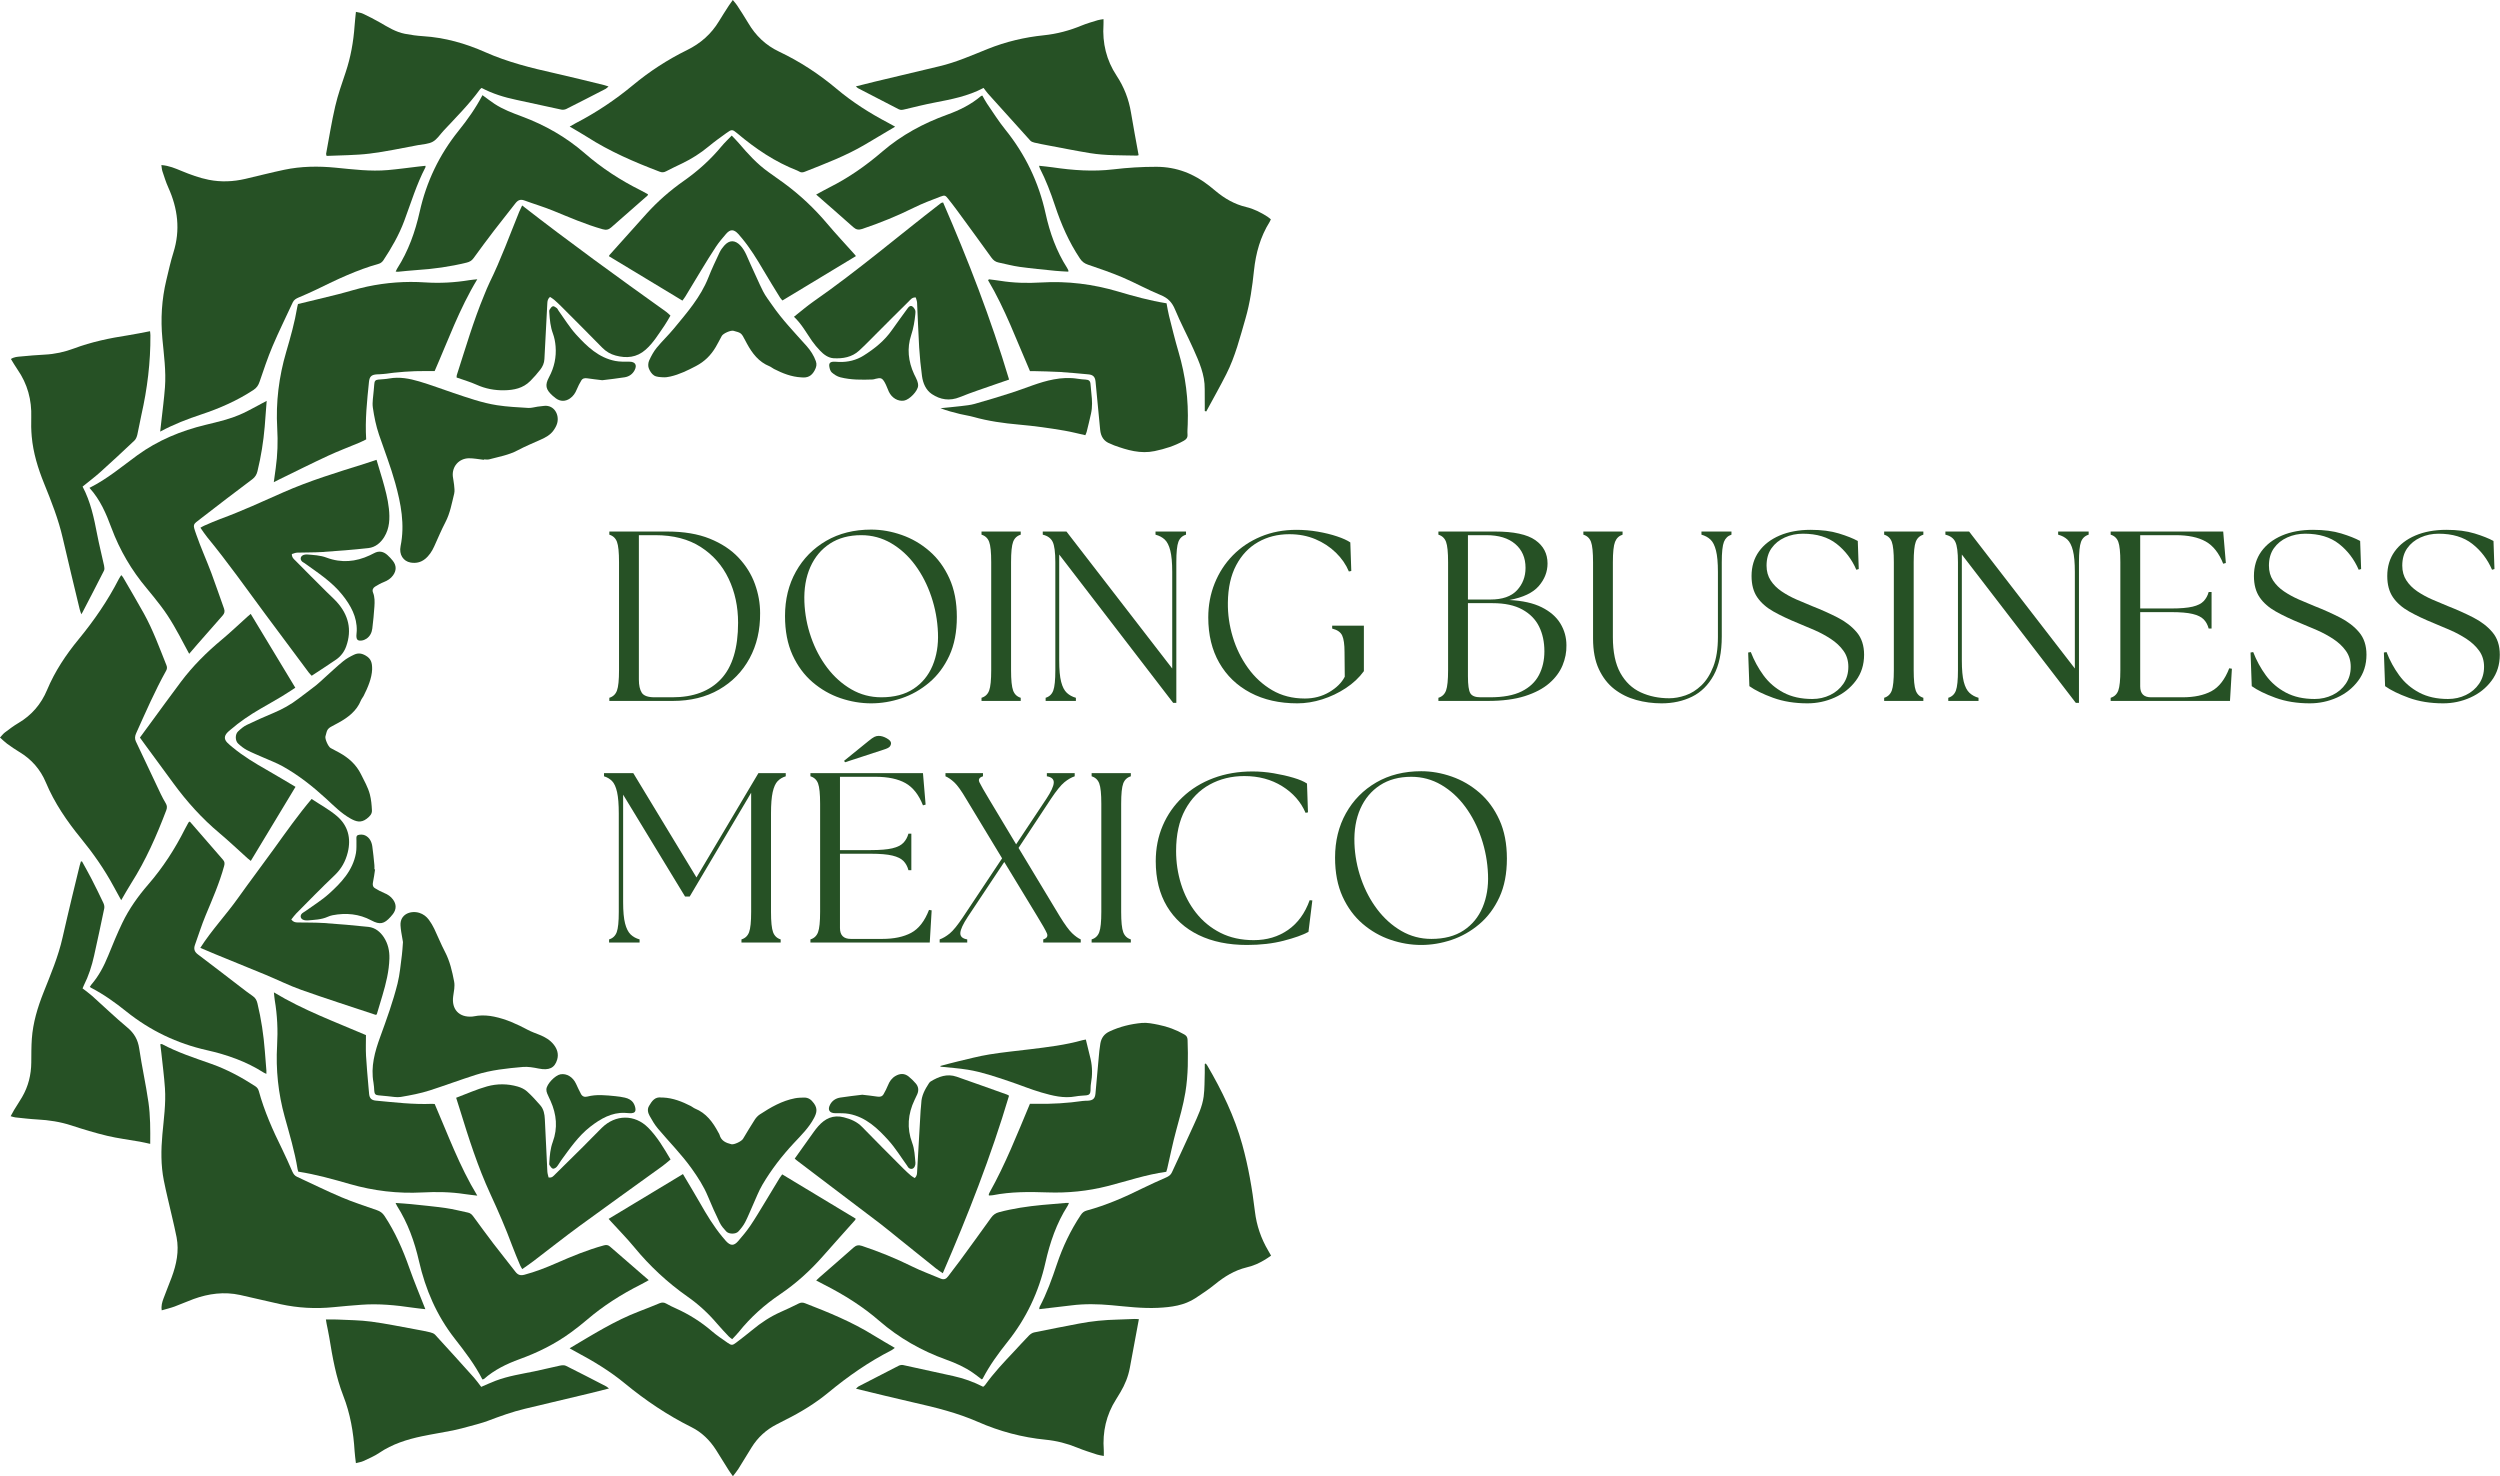 <svg width="2889" height="1706" viewBox="0 0 2889 1706" fill="none" xmlns="http://www.w3.org/2000/svg">
<path d="M186.473 190.748C195.454 191.439 202.497 194.56 209.596 197.482C219.894 201.722 230.283 205.608 241.277 207.777C255.453 210.575 269.49 209.956 283.471 206.715C298.448 203.242 313.338 199.37 328.378 196.206C347.968 192.085 367.815 191.843 387.685 193.76C407.853 195.706 428.002 198.324 448.311 196.531C460.203 195.482 472.039 193.807 483.902 192.425C486.469 192.126 489.041 191.879 491.692 191.6C491.692 192.483 491.832 192.947 491.672 193.255C481.321 213.099 474.899 234.5 467.112 255.354C461.043 271.607 452.48 286.499 442.962 300.887C441.845 302.576 439.841 304.228 437.93 304.762C412.817 311.784 389.429 322.917 366.151 334.367C359.252 337.76 352.146 340.739 345.083 343.789C342.22 345.025 339.693 346.405 338.293 349.441C330.493 366.361 322.176 383.059 314.907 400.202C309.228 413.594 304.68 427.474 299.933 441.242C298.551 445.248 296.671 448.144 292.987 450.57C274.22 462.929 253.915 471.85 232.663 478.904C216.738 484.191 201.068 490.181 185.102 498.77C185.592 494.486 185.982 491.214 186.338 487.938C187.806 474.452 189.638 460.992 190.632 447.47C192.005 428.795 189.419 410.253 187.673 391.703C185.509 368.723 186.844 345.981 192.253 323.526C194.813 312.901 197.141 302.185 200.414 291.773C208.567 265.845 205.501 241.027 194.473 216.658C191.73 210.598 189.783 204.166 187.663 197.841C186.985 195.819 186.927 193.59 186.473 190.748Z" fill="#265125"/>
<path d="M491.53 1512.89C486.647 1512.31 481.628 1511.85 476.649 1511.11C457.17 1508.23 437.633 1506.33 417.922 1507.76C407.015 1508.55 396.119 1509.49 385.238 1510.58C364.703 1512.63 344.35 1511.52 324.21 1507.14C308.598 1503.75 293.088 1499.89 277.479 1496.48C259.127 1492.47 241.222 1494.82 223.754 1501.14C216.339 1503.82 209.148 1507.12 201.742 1509.83C197.045 1511.55 192.14 1512.69 186.901 1514.22C186.075 1508.95 187.417 1504.73 188.904 1500.65C191.887 1492.48 195.26 1484.45 198.299 1476.3C203.891 1461.29 207.147 1445.93 204.081 1429.88C202.527 1421.73 200.542 1413.67 198.703 1405.58C195.567 1391.77 192.068 1378.04 189.318 1364.16C185.828 1346.55 186.043 1328.71 187.652 1310.89C189.255 1293.14 191.824 1275.42 190.615 1257.56C189.686 1243.83 187.867 1230.17 186.423 1216.48C186.086 1213.28 185.664 1210.1 185.258 1206.71C186.162 1206.63 186.818 1206.36 187.215 1206.57C205.332 1216.25 224.808 1222.56 244.07 1229.37C262.146 1235.76 278.858 1244.75 294.871 1255.16C297.025 1256.56 298.357 1258.23 299.059 1260.78C305.467 1284.12 315.229 1306.12 325.939 1327.75C330.159 1336.27 333.921 1345.03 337.779 1353.72C338.97 1356.41 340.399 1358.6 343.224 1359.9C360.33 1367.76 377.204 1376.16 394.525 1383.5C407.907 1389.18 421.789 1393.69 435.54 1398.46C439.348 1399.78 442.051 1401.67 444.341 1405.13C456.729 1423.86 465.605 1444.17 473.038 1465.28C478.603 1481.09 485.141 1496.55 491.53 1512.89Z" fill="#265125"/>
<path d="M140.054 1040.28C136.817 1034.4 134.057 1029.47 131.38 1024.49C120.68 1004.61 107.778 986.224 93.522 968.756C77.313 948.893 62.928 927.917 52.953 904.114C46.658 889.092 36.377 877.369 22.321 868.957C17.46 866.048 12.783 862.803 8.201 859.467C5.461 857.472 3.068 855.002 0 852.286C2.14 850.035 3.684 847.905 5.694 846.396C10.711 842.63 15.729 838.787 21.123 835.616C36.56 826.542 47.53 813.74 54.401 797.302C63.395 775.788 76.198 756.597 90.922 738.689C108.748 717.006 124.571 694.046 137.357 669.031C138.084 667.608 139.046 666.306 140.109 664.61C140.934 665.588 141.676 666.245 142.147 667.059C150.164 680.906 158.324 694.674 166.095 708.658C176.752 727.838 184.218 748.439 192.336 768.744C193.245 771.019 193.186 772.893 191.983 775.053C178.965 798.447 168.317 822.977 157.341 847.352C155.91 850.529 155.525 853.604 156.983 856.704C166.543 877.041 176.153 897.355 185.811 917.645C187.55 921.298 189.508 924.861 191.569 928.344C193.138 930.995 193.273 933.362 192.142 936.342C181.05 965.562 168.532 994.076 151.716 1020.55C147.823 1026.68 144.311 1033.06 140.054 1040.28Z" fill="#265125"/>
<path d="M658.241 1558.09C685.051 1542.22 710.551 1526.09 738.91 1515.31C746.664 1512.36 754.37 1509.29 762.025 1506.09C764.878 1504.9 767.294 1504.89 770.028 1506.5C773.511 1508.54 777.204 1510.26 780.896 1511.92C796.151 1518.78 810.147 1527.54 822.846 1538.5C828.502 1543.37 834.808 1547.52 840.936 1551.82C845.229 1554.84 846.52 1554.76 850.667 1551.58C856.939 1546.78 863.243 1542 869.312 1536.95C879.337 1528.6 890.102 1521.5 902.051 1516.18C909.081 1513.06 916.066 1509.81 922.927 1506.34C925.543 1505.02 927.72 1505.03 930.383 1506.06C957.596 1516.59 984.566 1527.61 1009.47 1543.08C1017.37 1547.99 1025.47 1552.56 1034.06 1557.63C1032.55 1558.7 1031.45 1559.73 1030.15 1560.39C1004.02 1573.7 980.139 1590.35 957.569 1608.99C942.192 1621.7 925.253 1632.02 907.414 1640.9C904.152 1642.53 900.947 1644.26 897.697 1645.91C885.465 1652.12 875.709 1661.03 868.496 1672.69C863.38 1680.96 858.385 1689.3 853.205 1697.53C851.514 1700.22 849.408 1702.65 846.951 1705.91C844.997 1703.15 843.421 1701.12 842.057 1698.95C837.196 1691.24 832.465 1683.44 827.577 1675.75C820.368 1664.4 811.013 1655.17 798.954 1649.17C771.227 1635.37 745.781 1618.2 721.917 1598.55C704.633 1584.32 685.557 1572.82 665.832 1562.34C663.521 1561.12 661.263 1559.79 658.241 1558.09Z" fill="#265125"/>
<path d="M1034.43 146.4C1022.22 153.647 1010.94 160.369 999.626 167.048C977.545 180.088 953.648 189.111 929.916 198.503C927.692 199.382 925.634 199.572 923.556 198.216C922.874 197.776 922.148 197.407 921.39 197.116C895.555 187.114 873.028 171.821 851.981 154.078C846.213 149.216 845.583 149.342 839.301 153.846C832.388 158.804 825.464 163.788 818.926 169.22C809.501 177.048 799.288 183.528 788.282 188.837C782.078 191.83 775.821 194.727 769.739 197.952C767.17 199.314 765.011 199.436 762.308 198.408C733.094 187.308 704.486 174.983 678.081 158.016C671.82 153.993 665.286 150.394 658.327 146.273C660.965 144.776 662.989 143.536 665.093 142.448C688.772 130.2 710.809 115.51 731.331 98.488C750.594 82.51 771.46 68.901 793.929 57.88C809.487 50.248 821.889 39.387 830.841 24.541C834.504 18.467 838.371 12.516 842.202 6.544C843.485 4.543 844.943 2.652 846.825 -0C848.75 2.379 850.396 4.088 851.665 6.041C856.08 12.839 860.555 19.61 864.658 26.595C873.219 41.169 884.8 52.304 900.172 59.594C924.287 71.032 946.436 85.525 966.871 102.725C985.083 118.053 1005.09 130.753 1026.15 141.824C1028.65 143.14 1031.1 144.556 1034.43 146.4Z" fill="#265125"/>
<path d="M1392.23 474.997C1392.23 473.039 1392.24 471.08 1392.23 469.121C1392.21 462.638 1392.08 456.153 1392.17 449.671C1392.41 432.905 1385.67 418.071 1379.08 403.288C1372.25 387.942 1364.24 373.1 1357.83 357.591C1354.39 349.278 1349.57 344.328 1341.17 340.92C1326.19 334.837 1311.99 326.854 1297.09 320.518C1284.09 314.985 1270.65 310.443 1257.27 305.855C1253.19 304.46 1250.43 302.421 1248.02 298.814C1235.29 279.795 1226.25 259.093 1219.1 237.469C1214.2 222.655 1208.65 208.097 1201.5 194.191C1201.24 193.681 1201.16 193.075 1200.72 191.561C1206.26 192.189 1211.35 192.618 1216.39 193.362C1239.7 196.799 1263.01 198.517 1286.57 195.711C1303.05 193.748 1319.6 192.729 1336.27 192.755C1359.64 192.792 1379.77 200.727 1397.79 215.017C1400.17 216.908 1402.52 218.83 1404.85 220.783C1415.24 229.482 1426.73 236.085 1440.02 239.232C1449 241.359 1457.04 245.513 1464.74 250.424C1466.06 251.265 1467.21 252.383 1468.61 253.52C1468.06 254.67 1467.71 255.605 1467.2 256.432C1456.45 273.62 1451.22 292.516 1449.11 312.545C1447.14 331.262 1444.56 349.936 1439.29 368.071C1432.97 389.825 1427.45 411.906 1417.16 432.256C1409.79 446.837 1401.72 461.069 1393.96 475.456L1392.23 474.997Z" fill="#265125"/>
<path d="M1393.47 1229.03C1394.05 1229.81 1394.69 1230.56 1395.18 1231.39C1412.08 1260.32 1426.62 1290.17 1435.6 1322.74C1442.64 1348.24 1447.08 1374.03 1450.21 1400.19C1452.13 1416.24 1457.32 1431.33 1465.59 1445.3C1466.61 1447.01 1467.58 1448.76 1468.86 1451.01C1463.29 1455 1457.63 1458.4 1451.57 1461.02C1448.05 1462.53 1444.33 1463.68 1440.61 1464.59C1426.68 1467.97 1414.95 1475.2 1403.97 1484.18C1396.94 1489.92 1389.29 1494.94 1381.71 1499.97C1368.53 1508.69 1353.48 1510.58 1338.18 1511.33C1320.08 1512.21 1302.17 1509.94 1284.22 1508.29C1268.87 1506.89 1253.5 1506.55 1238.13 1508.5C1225.91 1510.04 1213.65 1511.39 1200.96 1512.88C1201.11 1511.72 1201.02 1510.91 1201.33 1510.32C1209.72 1494.51 1215.7 1477.72 1221.38 1460.82C1228.13 1440.73 1237.15 1421.79 1248.89 1404.13C1250.67 1401.44 1252.67 1399.74 1255.85 1398.88C1278.43 1392.77 1299.73 1383.45 1320.62 1373.06C1329.5 1368.64 1338.61 1364.68 1347.67 1360.64C1350.54 1359.36 1352.86 1357.84 1354.25 1354.8C1362.51 1336.75 1371.06 1318.84 1379.19 1300.74C1384.08 1289.86 1389.41 1278.96 1390.97 1267.02C1392.14 1258.02 1391.9 1248.84 1392.22 1239.73C1392.33 1236.33 1392.23 1232.92 1392.23 1229.52L1393.47 1229.03Z" fill="#265125"/>
<path d="M551.544 322.722C530.703 357.144 517.785 393.485 502.286 428.791C498.613 428.791 495.392 428.814 492.172 428.787C475.727 428.645 459.386 429.95 443.102 432.172C440.5 432.527 437.842 432.443 435.215 432.634C429.13 433.076 427.006 435.281 426.393 441.256C424.14 463.228 421.754 485.189 423.157 507.765C420.48 509.061 418.025 510.389 415.465 511.464C403.327 516.556 390.976 521.182 379.048 526.718C360.136 535.497 341.498 544.865 322.748 553.992C320.971 554.857 319.223 555.779 316.393 557.218C317.231 551.129 317.921 546.034 318.634 540.943C320.776 525.64 321.249 510.268 320.36 494.858C318.629 464.837 322.291 435.447 330.746 406.645C335.768 389.54 340.593 372.402 343.523 354.788C343.749 353.424 344.157 352.092 344.337 351.344C360.174 347.494 375.504 343.871 390.776 340.02C401.957 337.2 412.957 333.59 424.222 331.199C446.313 326.51 468.676 324.842 491.286 326.348C508.526 327.496 525.718 326.511 542.789 323.7C545.159 323.31 547.568 323.158 551.544 322.722Z" fill="#265125"/>
<path d="M316.517 1146.79C350.738 1167.46 387.071 1180.76 422.905 1196.16C422.905 1204.34 422.562 1212.21 422.986 1220.05C423.619 1231.77 424.787 1243.46 425.74 1255.17C425.986 1258.2 426.233 1261.23 426.555 1264.24C427.085 1269.21 429.33 1271.42 434.338 1271.88C455.921 1273.88 477.468 1276.51 499.218 1275.6C500.021 1275.57 500.831 1275.69 502.34 1275.78C517.568 1310.96 530.779 1347.37 551.559 1381.68C545.799 1380.97 541.446 1380.54 537.13 1379.88C520.821 1377.37 504.415 1377.13 487.997 1377.99C459.601 1379.48 431.776 1376.17 404.498 1368.35C384.854 1362.73 365.218 1357.13 344.689 1353.98C344.409 1353.01 344.041 1352.1 343.889 1351.15C340.568 1330.51 334.516 1310.55 328.965 1290.46C321.517 1263.51 318.62 1236.02 320.223 1208.07C321.225 1190.62 320.46 1173.24 317.542 1155.98C317.111 1153.43 316.958 1150.83 316.517 1146.79Z" fill="#265125"/>
<path d="M1348.06 350.488C1349.04 355.531 1349.74 360.329 1350.93 365.004C1354.46 378.929 1357.84 392.905 1361.9 406.681C1369.99 434.142 1373.62 462.101 1372.53 490.692C1372.38 494.539 1372.04 498.407 1372.29 502.232C1372.53 505.854 1370.89 507.707 1367.94 509.37C1357.41 515.303 1346.06 518.801 1334.32 521.277C1317.93 524.737 1302.67 520.162 1287.54 514.7C1286.02 514.152 1284.6 513.304 1283.08 512.763C1275.47 510.055 1272.08 504.294 1271.34 496.624C1270.09 483.727 1268.86 470.826 1267.63 457.927C1267.09 452.282 1266.59 446.633 1266.02 440.992C1265.44 435.35 1263.11 433.071 1257.54 432.592C1246.65 431.654 1235.78 430.495 1224.87 429.846C1214.56 429.234 1204.22 429.156 1193.9 428.851C1192.9 428.821 1191.9 428.847 1190.23 428.847C1174.83 393.505 1161.6 357.161 1141.81 323.81L1142.83 322.769C1147.17 323.339 1151.53 323.806 1155.85 324.498C1171.55 327.009 1187.36 327.398 1203.15 326.439C1233.42 324.601 1262.99 328.292 1291.97 336.869C1310.2 342.267 1328.49 347.379 1348.06 350.488Z" fill="#265125"/>
<path d="M1347.76 1354.12C1324.18 1357.36 1302.14 1364.99 1279.62 1370.72C1256.92 1376.51 1233.84 1378.77 1210.43 1377.94C1189.35 1377.19 1168.3 1377.07 1147.46 1381.16C1145.92 1381.46 1144.31 1381.4 1142.78 1381.51C1142.66 1381.01 1142.52 1380.79 1142.58 1380.62C1142.8 1379.87 1142.98 1379.07 1143.36 1378.39C1161.83 1345.49 1175.57 1310.42 1190.19 1275.54C1193.06 1275.54 1195.47 1275.5 1197.88 1275.54C1215.74 1275.89 1233.5 1274.82 1251.19 1272.26C1253.18 1271.97 1255.23 1272.08 1257.25 1271.96C1262.96 1271.61 1265.38 1269.47 1265.91 1263.86C1267.2 1250.15 1268.34 1236.43 1269.62 1222.72C1270.14 1217.08 1270.59 1211.41 1271.58 1205.84C1272.69 1199.58 1275.88 1194.89 1282.06 1191.99C1293.95 1186.38 1306.52 1183.33 1319.41 1182.12C1325.68 1181.53 1332.27 1182.96 1338.57 1184.2C1349.13 1186.29 1359.18 1190.01 1368.57 1195.41C1371.08 1196.86 1372.25 1198.56 1372.36 1201.63C1373.05 1221.9 1373.14 1242.12 1369.84 1262.23C1367.37 1277.25 1363.15 1291.8 1359.16 1306.46C1355.23 1320.89 1352.3 1335.59 1348.91 1350.17C1348.64 1351.34 1348.24 1352.49 1347.76 1354.12Z" fill="#265125"/>
<path d="M557.543 109.975C562.509 113.575 566.807 116.928 571.339 119.928C581.207 126.46 592.239 130.538 603.247 134.641C629.888 144.567 654.239 158.437 675.718 177.121C695.41 194.25 717.075 208.343 740.403 219.963C743.281 221.396 746.063 223.022 748.824 224.522C748.6 225.221 748.598 225.694 748.362 225.9C734.349 238.201 720.276 250.434 706.318 262.797C703.307 265.464 700.549 266.072 696.476 264.925C676.724 259.356 658 251.174 639.072 243.442C628.226 239.012 616.931 235.689 605.928 231.624C601.294 229.912 598.332 231.397 595.512 235.071C587.368 245.68 578.907 256.046 570.776 266.665C562.769 277.123 554.933 287.715 547.202 298.379C545.146 301.214 542.619 302.657 539.33 303.464C520.199 308.158 500.791 310.885 481.143 312.116C474.075 312.559 467.033 313.412 459.977 314.047C459.247 314.113 458.499 313.966 457.246 313.884C457.95 312.418 458.353 311.294 458.98 310.315C471.932 290.092 479.818 267.861 485.022 244.581C492.753 209.995 507.623 178.882 529.845 151.218C540.123 138.422 549.673 125.075 557.543 109.975Z" fill="#265125"/>
<path d="M103.385 563.766C124.083 553.459 140.894 539.064 158.698 526.104C182.462 508.805 209.04 497.865 237.46 490.981C252.2 487.41 267.033 484.011 280.852 477.536C288.174 474.105 295.216 470.075 302.382 466.311C304.115 465.401 305.838 464.472 308.173 463.23C307.378 473.718 306.725 483.378 305.898 493.022C304.409 510.394 301.658 527.561 297.544 544.517C296.596 548.427 294.842 551.35 291.53 553.844C271.619 568.827 251.764 583.888 232.106 599.199C222.625 606.584 222.467 605.169 226.697 617.395C231.917 632.483 238.55 647.076 244.187 662.028C249.322 675.648 253.856 689.493 258.847 703.169C260.047 706.455 259.509 708.805 257.222 711.366C247.641 722.096 238.207 732.958 228.737 743.786C225.549 747.431 222.413 751.122 218.618 755.529C216.755 752.071 215.146 749.131 213.58 746.169C205.156 730.226 196.677 714.309 185.619 699.968C180.425 693.232 175.153 686.545 169.677 680.037C152.029 659.065 138.35 635.777 128.799 610.111C122.7 593.723 116.025 577.694 103.385 563.766Z" fill="#265125"/>
<path d="M219.335 949.362C232.249 964.264 244.943 978.991 257.756 993.614C259.776 995.918 259.759 997.994 258.995 1000.79C253.586 1020.59 245.334 1039.3 237.478 1058.18C232.902 1069.19 229.372 1080.63 225.314 1091.85C223.659 1096.43 224.583 1099.83 228.674 1102.9C245.197 1115.32 261.528 1128 277.95 1140.55C282.619 1144.12 287.234 1147.78 292.101 1151.06C295.22 1153.17 296.645 1155.94 297.488 1159.43C301.879 1177.58 304.61 1195.99 306.055 1214.59C306.634 1222.07 307.261 1229.53 307.836 1237.01C307.924 1238.15 307.849 1239.3 307.849 1240.93C306.583 1240.36 305.635 1240.07 304.827 1239.55C284.591 1226.64 262.331 1218.83 239.071 1213.6C204.492 1205.82 173.411 1190.9 145.747 1168.69C133.102 1158.55 119.929 1149.08 105.448 1141.61C104.928 1141.34 104.471 1140.95 103.766 1140.47C104.532 1139.33 104.989 1138.47 105.611 1137.75C114.192 1127.81 120.141 1116.39 125.061 1104.29C130.242 1091.55 135.435 1078.78 141.398 1066.4C149.17 1050.26 159.523 1035.7 171.243 1022.18C188.21 1002.61 202.144 981.077 213.743 957.978C215.015 955.446 216.404 952.972 217.784 950.496C217.956 950.186 218.403 950.028 219.335 949.362Z" fill="#265125"/>
<path d="M557.459 1594.1C548.704 1576.8 537.039 1561.73 525.332 1546.71C504.637 1520.17 491.646 1490.1 484.223 1457.52C479.053 1434.82 471.276 1413.24 458.759 1393.5C458.234 1392.68 457.879 1391.74 457.089 1390.13C463.426 1390.6 469.145 1390.88 474.832 1391.47C488.319 1392.88 501.832 1394.15 515.253 1396.04C523.845 1397.26 532.29 1399.51 540.805 1401.27C543.565 1401.84 545.359 1403.56 546.979 1405.77C554.631 1416.24 562.267 1426.73 570.139 1437.04C578.502 1447.99 587.204 1458.68 595.588 1469.61C598.423 1473.31 601.363 1474.32 606.047 1473.08C618.827 1469.69 631.031 1464.87 643.091 1459.59C660.897 1451.78 678.848 1444.38 697.65 1439.21C700.468 1438.43 702.573 1438.5 704.867 1440.5C719.501 1453.3 734.23 1465.99 749.672 1479.36C746.281 1481.23 743.443 1482.92 740.5 1484.4C718.145 1495.65 697.157 1508.94 678.126 1525.28C672.29 1530.29 666.185 1535.01 659.99 1539.57C641.747 1553.01 621.621 1562.93 600.399 1570.65C585.434 1576.1 571.311 1582.95 559.249 1593.56C558.982 1593.79 558.511 1593.79 557.459 1594.1Z" fill="#265125"/>
<path d="M943.152 224.822C948.8 221.776 953.695 218.979 958.726 216.451C980.77 205.372 1000.78 191.345 1019.45 175.277C1041.68 156.151 1067.07 142.46 1094.55 132.526C1108.76 127.388 1122.13 120.837 1133.7 110.954C1133.97 110.729 1134.42 110.726 1135.23 110.488C1136.97 113.503 1138.56 116.76 1140.59 119.719C1147.47 129.739 1153.95 140.091 1161.56 149.527C1184.77 178.297 1200.35 210.571 1208.26 246.645C1213.14 268.955 1220.75 290.234 1233.15 309.596C1233.7 310.444 1234.15 311.362 1234.55 312.286C1234.69 312.616 1234.57 313.062 1234.57 313.937C1229.66 313.631 1224.72 313.49 1219.81 312.988C1205.92 311.565 1192 310.28 1178.17 308.374C1169.98 307.244 1161.94 305.003 1153.82 303.338C1150.23 302.603 1147.8 300.62 1145.65 297.639C1132.51 279.379 1119.22 261.228 1105.93 243.076C1102.7 238.662 1099.33 234.344 1095.93 230.053C1092.47 225.678 1091.91 225.231 1086.65 227.252C1076.45 231.168 1066.17 235.007 1056.4 239.849C1036.94 249.502 1016.92 257.665 996.337 264.577C992.143 265.985 989.269 265.396 986 262.468C972.119 250.033 958.019 237.843 943.152 224.822Z" fill="#265125"/>
<path d="M1235.25 1390.13C1234.65 1391.52 1234.37 1392.48 1233.85 1393.29C1220.91 1413.54 1213.29 1435.85 1208.07 1459.12C1200.44 1493.07 1185.87 1523.68 1164.11 1550.9C1153.48 1564.21 1143.51 1577.99 1135.61 1593.16C1135.45 1593.47 1134.98 1593.62 1134.46 1593.99C1131.15 1591.5 1127.85 1588.87 1124.4 1586.46C1114.86 1579.8 1104.31 1575.12 1093.42 1571.21C1064.9 1560.96 1038.99 1546.24 1016.08 1526.37C996.826 1509.66 975.416 1496.26 952.756 1484.74C949.716 1483.2 946.715 1481.58 943.179 1479.72C944.753 1478.23 945.83 1477.14 946.978 1476.14C960.103 1464.67 973.305 1453.29 986.322 1441.71C989.415 1438.95 992.161 1438.45 996.14 1439.78C1015.95 1446.41 1035.23 1454.21 1053.96 1463.51C1064.62 1468.8 1075.91 1472.82 1086.88 1477.51C1090.7 1479.15 1093.34 1478.14 1095.72 1474.85C1100.12 1468.78 1104.86 1462.96 1109.29 1456.91C1121.36 1440.39 1133.42 1423.85 1145.32 1407.21C1147.69 1403.89 1150.47 1401.88 1154.41 1400.83C1170.71 1396.49 1187.32 1394.08 1204.06 1392.47C1213.13 1391.6 1222.21 1390.89 1231.29 1390.14C1232.43 1390.05 1233.59 1390.13 1235.25 1390.13Z" fill="#265125"/>
<path d="M918.376 1338.91C924.407 1330.43 929.986 1322.51 935.648 1314.65C938.84 1310.22 941.893 1305.64 945.491 1301.55C953.359 1292.62 962.688 1287.95 975.166 1291.17C983.213 1293.25 990.321 1296.19 996.249 1302.29C1012.06 1318.58 1028.15 1334.59 1044.18 1350.67C1046.89 1353.4 1049.76 1355.99 1052.67 1358.5C1053.96 1359.62 1055.55 1360.39 1057.03 1361.34C1059.77 1358.98 1059.7 1356.4 1059.84 1353.76C1061.13 1330.3 1062.48 1306.84 1063.85 1283.38C1064.02 1280.56 1064.53 1277.74 1064.61 1274.91C1064.84 1266.21 1068.83 1258.99 1073.38 1251.96C1073.92 1251.13 1074.6 1250.26 1075.43 1249.76C1084.72 1244.14 1094.47 1240.42 1105.41 1244.22C1124.89 1250.99 1144.3 1257.98 1163.73 1264.9C1164.47 1265.17 1165.12 1265.68 1166.03 1266.2C1145.25 1336.19 1118.65 1403.88 1089.48 1471.36C1086.4 1469.21 1083.85 1467.62 1081.52 1465.75C1067.11 1454.23 1052.76 1442.65 1038.38 1431.1C1031.12 1425.26 1023.95 1419.28 1016.55 1413.62C998.2 1399.59 979.735 1385.71 961.325 1371.76C947.596 1361.36 933.875 1350.94 920.162 1340.52C919.37 1339.91 918.676 1339.18 918.376 1338.91Z" fill="#265125"/>
<path d="M917.518 366.058C925.311 359.93 932.507 353.664 940.293 348.246C991.242 312.79 1038.4 272.448 1087.49 234.598C1087.93 234.263 1088.63 234.274 1089.85 233.955C1118.81 300.592 1145.07 368.235 1166.1 438.63C1161.06 440.366 1155.94 442.087 1150.85 443.894C1136.94 448.832 1122.85 453.341 1109.19 458.908C1097.46 463.69 1086.63 461.933 1076.84 455.382C1069.98 450.789 1066.58 442.87 1065.47 434.664C1063.98 423.631 1062.86 412.521 1062.18 401.408C1061.14 384.228 1060.64 367.016 1059.78 349.824C1059.68 347.746 1058.77 345.706 1058.27 343.756C1053.96 343.423 1052.16 346.301 1050.13 348.299C1038.12 360.075 1026.29 372.029 1014.38 383.902C1007.2 391.053 1000.2 398.391 992.739 405.235C984.458 412.832 973.922 414.61 963.284 413.978C957.213 413.617 951.928 409.744 947.671 405.243C944.337 401.719 941.124 398.009 938.362 394.032C931.806 384.594 926.334 374.38 917.518 366.058Z" fill="#265125"/>
<path d="M703.667 296.063C703.939 295.452 704.019 295.029 704.265 294.754C718.589 278.751 732.865 262.703 747.282 246.785C760.125 232.604 774.485 220.058 790.122 209.087C806.504 197.593 821.184 184.381 833.931 168.958C837.38 164.786 841.387 161.074 845.592 156.676C848.642 159.921 851.36 162.571 853.803 165.452C864.183 177.693 874.942 189.53 888.121 198.896C894.069 203.123 900.052 207.304 905.934 211.622C924.485 225.241 941.093 240.896 955.95 258.504C965.877 270.27 976.429 281.508 986.695 292.988C987.473 293.859 988.198 294.778 989.146 295.913L904.215 347.23C903.466 346.359 902.291 345.308 901.5 344.021C894.925 333.32 888.278 322.658 881.931 311.82C874.547 299.212 866.888 286.81 857.557 275.518C856.137 273.799 854.728 272.066 853.219 270.426C848.019 264.781 843.948 264.634 838.996 270.332C834.88 275.069 830.821 279.924 827.344 285.132C821.385 294.056 815.838 303.257 810.234 312.413C804.1 322.433 798.116 332.545 792.02 342.589C790.994 344.279 789.732 345.825 788.609 347.396L703.667 296.063Z" fill="#265125"/>
<path d="M789.201 1356.76C795.845 1367.98 802.482 1378.86 808.784 1389.93C816.515 1403.51 824.539 1416.88 834.509 1428.97C835.928 1430.69 837.332 1432.43 838.839 1434.07C844.107 1439.8 848.007 1440 853.034 1434.21C857.944 1428.56 862.766 1422.76 866.977 1416.58C872.676 1408.22 877.804 1399.46 883.086 1390.82C889.109 1380.97 895.02 1371.05 901.013 1361.18C901.842 1359.82 902.86 1358.57 903.913 1357.09L988.808 1408.28C988.595 1408.86 988.539 1409.49 988.203 1409.87C975.812 1423.79 963.311 1437.63 951.002 1451.63C936.331 1468.31 919.968 1483.15 901.603 1495.58C883.47 1507.85 867.393 1522.17 853.731 1539.26C851.471 1542.08 848.84 1544.61 846.104 1547.58C844.604 1546.39 843.249 1545.55 842.2 1544.43C837.628 1539.55 832.985 1534.73 828.66 1529.63C818.628 1517.82 807.347 1507.4 794.661 1498.5C771.444 1482.22 750.904 1463.12 732.876 1441.2C724.521 1431.04 715.224 1421.65 706.356 1411.91C705.411 1410.88 704.48 1409.83 703.323 1408.54L789.201 1356.76Z" fill="#265125"/>
<path d="M360.095 923.279C370.047 929.894 380.326 935.468 389.086 942.845C402.137 953.835 405.965 968.552 401.845 985.136C399.306 995.356 394.491 1004.09 386.629 1011.54C371.483 1025.89 356.955 1040.9 342.241 1055.7C340.157 1057.8 338.468 1060.29 336.603 1062.59C338.775 1065.48 341.287 1065.95 343.932 1066C354.053 1066.21 364.2 1065.98 374.288 1066.65C391.467 1067.81 408.635 1069.28 425.754 1071.11C433.586 1071.95 439.571 1076.94 443.677 1083.28C448.363 1090.52 450.234 1098.82 449.993 1107.61C449.588 1122.34 446.069 1136.44 441.914 1150.44C439.734 1157.79 437.514 1165.13 435.377 1172.26C434.643 1172.49 434.226 1172.79 433.94 1172.7C405.337 1163.17 376.613 1153.98 348.205 1143.9C334.115 1138.91 320.657 1132.15 306.824 1126.41C287.383 1118.33 267.854 1110.47 248.375 1102.49C242.974 1100.27 237.617 1097.95 231.464 1095.35C244.682 1074.72 261.161 1057.34 274.948 1037.94C288.685 1018.62 303.029 999.734 316.888 980.497C330.843 961.127 344.601 941.617 360.095 923.279Z" fill="#265125"/>
<path d="M435.119 531.37C437.55 539.436 439.91 546.936 442.067 554.495C445.177 565.394 448.161 576.303 449.392 587.652C450.645 599.197 450.282 610.438 444.021 620.576C439.874 627.293 433.758 632.463 425.82 633.351C407.903 635.353 389.906 636.71 371.914 637.928C362.432 638.571 352.89 638.279 343.382 638.627C341.305 638.702 339.263 639.71 337.246 640.277C337.19 644.498 339.933 646.355 341.94 648.398C353.727 660.4 365.659 672.261 377.563 684.147C381.435 688.014 385.586 691.623 389.245 695.679C402.697 710.596 406.903 727.724 400.105 746.827C397.945 752.895 394.008 758.353 388.537 762.121C379.368 768.434 369.989 774.442 360.2 780.906C359.095 779.7 357.803 778.513 356.771 777.131C340.168 754.88 323.554 732.636 307.029 710.327C284.714 680.201 263.111 649.54 239.272 620.561C236.592 617.303 234.341 613.692 231.596 609.83C233.356 608.877 234.648 608.04 236.044 607.445C242.191 604.827 248.281 602.041 254.549 599.746C279.289 590.689 303.177 579.655 327.243 569.007C357.653 555.552 389.444 545.89 421.129 535.986C425.569 534.598 429.966 533.074 435.119 531.37Z" fill="#265125"/>
<path d="M161.682 852.352C166.105 846.327 170.166 840.792 174.23 835.259C185.86 819.425 197.351 803.487 209.162 787.789C222.744 769.738 238.641 753.91 255.995 739.441C266.254 730.887 275.927 721.631 285.871 712.699C287.042 711.647 288.259 710.646 289.715 709.399L341.269 794.755C336.124 798.063 330.947 801.582 325.585 804.793C317.42 809.681 309.128 814.357 300.888 819.121C288.584 826.237 276.87 834.197 266.099 843.498C264.874 844.557 263.585 845.57 262.51 846.769C259.011 850.67 258.952 854.287 262.516 858.069C264.452 860.122 266.711 861.882 268.891 863.692C281.098 873.832 294.639 881.942 308.384 889.774C319.446 896.077 330.332 902.688 341.483 909.274L289.825 994.869C288.485 993.793 287.26 992.901 286.139 991.895C275.288 982.154 264.722 972.077 253.559 962.711C233.4 945.799 215.964 926.463 200.466 905.288C189.46 890.25 178.41 875.245 167.385 860.222C165.594 857.782 163.833 855.321 161.682 852.352Z" fill="#265125"/>
<path d="M556.552 101.621C555.769 102.31 555.048 102.746 554.592 103.374C542.048 120.648 526.914 135.641 512.437 151.211C508.444 155.506 505.093 160.961 500.22 163.713C495.356 166.461 488.979 166.627 483.221 167.682C464.52 171.108 445.897 175.245 427.052 177.531C410.645 179.521 393.977 179.374 377.424 180.171C377.088 178.801 376.758 178.224 376.851 177.726C380.268 159.431 383.152 141.01 387.365 122.899C390.473 109.542 395.084 96.51 399.457 83.477C405.296 66.072 408.458 48.214 409.748 29.959C410.116 24.754 410.732 19.566 411.298 13.72C414.392 14.484 417.078 14.703 419.346 15.791C426.084 19.023 432.807 22.34 439.259 26.099C448.378 31.412 457.37 37.018 467.879 39.055C474.813 40.399 481.872 41.372 488.918 41.814C514.098 43.394 537.946 50.165 560.834 60.324C586.712 71.81 613.933 78.561 641.403 84.708C660.344 88.946 679.161 93.732 698.027 98.299C699.577 98.674 701.081 99.238 703.224 99.907C701.907 101.023 701.034 102.087 699.91 102.668C684.806 110.47 669.693 118.257 654.498 125.88C652.843 126.71 650.544 127.055 648.744 126.676C631.34 123.01 614.001 119.027 596.595 115.365C582.681 112.438 569.205 108.315 556.552 101.621Z" fill="#265125"/>
<path d="M603.388 237.433C658.447 280.282 714.108 320.521 770.003 360.442C771.608 361.588 772.969 363.076 774.783 364.711C772.324 368.825 770.272 372.764 767.753 376.377C761.049 385.989 755.105 396.133 746.127 404.07C735.751 413.244 724.066 414.251 711.445 410.882C705.493 409.293 700.37 406.281 695.952 401.77C680.208 385.695 664.274 369.807 648.379 353.879C645.802 351.296 643.133 348.805 640.378 346.412C638.926 345.151 637.204 344.201 635.585 343.099C632.909 345.435 632.614 347.931 632.476 350.608C631.376 372.048 630.134 393.482 629.123 414.927C628.9 419.659 627.05 423.653 624.344 427.161C620.767 431.798 616.838 436.208 612.705 440.361C604.429 448.677 593.884 450.843 582.598 451.014C571.488 451.184 560.97 449.218 550.759 444.608C543.426 441.298 535.598 439.082 527.675 436.265C527.728 435.383 527.588 434.368 527.873 433.49C537.905 402.48 546.988 371.144 559.54 340.997C561.564 336.135 563.441 331.196 565.764 326.478C578.849 299.905 588.873 272.059 600.029 244.683C600.902 242.539 601.971 240.476 603.388 237.433Z" fill="#265125"/>
<path d="M527.127 1268.58C539.434 1263.97 550.906 1258.76 562.896 1255.42C574.462 1252.2 586.607 1252.25 598.33 1255.64C602.118 1256.74 606.061 1258.59 608.959 1261.19C614.506 1266.15 619.539 1271.74 624.434 1277.37C628.303 1281.82 629.332 1287.48 629.608 1293.23C630.579 1313.45 631.489 1333.68 632.53 1353.9C632.649 1356.2 633.454 1358.47 633.918 1360.65C637.998 1361.45 639.741 1358.8 641.646 1356.94C652.382 1346.48 663.023 1335.93 673.637 1325.34C680.954 1318.04 688.096 1310.57 695.456 1303.32C711.254 1287.75 733.536 1287.54 749.022 1303.14C759.505 1313.7 766.985 1326.49 774.906 1339.89C771.64 1342.56 768.68 1345.25 765.459 1347.58C733.449 1370.73 701.268 1393.64 669.404 1416.98C651.433 1430.15 633.983 1444.02 616.253 1457.52C612.236 1460.57 608.03 1463.38 603.494 1466.6C602.523 1464.86 601.628 1463.57 601.041 1462.15C597.943 1454.67 594.721 1447.23 591.915 1439.65C584.396 1419.31 575.747 1399.48 566.664 1379.8C552.125 1348.3 541.623 1315.31 531.434 1282.22C530.069 1277.79 528.641 1273.37 527.127 1268.58Z" fill="#265125"/>
<path d="M411.286 1690.8C410.721 1685.74 410.039 1681.37 409.779 1676.98C408.477 1655.01 404.716 1633.54 396.698 1612.97C388.25 1591.29 384.265 1568.58 380.551 1545.78C379.673 1540.39 378.452 1535.06 377.413 1529.69C377.113 1528.15 376.898 1526.58 376.609 1524.81C381.181 1524.81 385.386 1524.63 389.571 1524.84C402.712 1525.5 415.952 1525.52 428.957 1527.26C446.583 1529.61 464.031 1533.29 481.546 1536.45C486.722 1537.39 491.9 1538.36 497.006 1539.6C499.062 1540.11 501.443 1540.92 502.799 1542.39C517.873 1558.81 532.816 1575.34 547.691 1591.93C550.647 1595.23 553.168 1598.92 556.083 1602.67C561.701 1600.28 567.148 1597.73 572.753 1595.6C587.21 1590.11 602.457 1587.81 617.515 1584.73C627.419 1582.7 637.219 1580.17 647.115 1578.1C649.333 1577.64 652.133 1577.4 654.026 1578.34C669.614 1586.09 685.056 1594.13 700.526 1602.11C701.359 1602.54 702.05 1603.24 703.732 1604.53C696.052 1606.47 689.344 1608.25 682.597 1609.87C657.221 1615.95 631.83 1621.97 606.449 1628.02C591.853 1631.51 577.8 1636.63 563.78 1641.92C557.187 1644.4 550.287 1646.1 543.476 1647.97C536.847 1649.79 530.207 1651.64 523.476 1653C511.593 1655.41 499.586 1657.22 487.723 1659.72C470.207 1663.41 453.324 1668.73 438.238 1678.95C432.59 1682.78 426.145 1685.47 419.924 1688.39C417.445 1689.55 414.591 1689.91 411.286 1690.8Z" fill="#265125"/>
<path d="M95.437 562.301C104.753 579.844 108.641 598.635 112.27 617.554C114.594 629.666 117.68 641.632 120.279 653.694C120.677 655.538 120.947 657.883 120.163 659.435C112.044 675.514 103.698 691.478 95.408 707.471C95.132 708.003 94.781 708.496 93.945 709.848C93.084 707.195 92.447 705.613 92.055 703.973C85.508 676.613 78.814 649.286 72.525 621.867C67.521 600.053 59.352 579.387 50.972 558.742C43.871 541.246 38.321 523.252 36.659 504.328C36.023 497.083 35.869 489.752 36.112 482.48C36.79 462.168 31.784 443.603 20.122 426.862C17.479 423.067 15.197 419.02 12.606 414.859C16.359 412.42 20.229 412.292 23.941 411.945C33.217 411.078 42.505 410.247 51.808 409.79C63.462 409.216 74.678 406.719 85.536 402.659C105.745 395.105 126.691 390.727 147.942 387.467C156.314 386.182 164.608 384.387 173.395 382.739C173.55 384.422 173.805 385.953 173.814 387.486C174.008 418.617 170.24 449.296 163.361 479.632C161.661 487.129 160.462 494.741 158.718 502.227C158.153 504.651 157.12 507.409 155.388 509.051C142.445 521.31 129.387 533.453 116.125 545.365C109.666 551.166 102.693 556.394 95.437 562.301Z" fill="#265125"/>
<path d="M94.773 995.469C98.445 1002.19 102.257 1008.84 105.754 1015.65C110.471 1024.83 115.037 1034.1 119.45 1043.44C120.329 1045.29 120.882 1047.75 120.48 1049.7C116.718 1067.93 112.793 1086.13 108.755 1104.31C106.113 1116.2 102.406 1127.75 96.897 1138.68C96.365 1139.73 95.966 1140.85 95.398 1142.19C99.191 1145.16 103.014 1147.82 106.46 1150.89C120.057 1163.05 133.191 1175.75 147.192 1187.41C155.15 1194.03 159.389 1201.53 160.892 1211.77C163.946 1232.58 168.602 1253.16 171.57 1273.99C173.792 1289.58 173.744 1305.42 173.595 1321.85C169.244 1320.92 165.387 1319.97 161.484 1319.28C148.931 1317.04 136.217 1315.5 123.836 1312.55C109.885 1309.23 96.118 1305.01 82.477 1300.55C69.636 1296.36 56.551 1294.36 43.134 1293.65C34.651 1293.2 26.198 1292.14 17.741 1291.27C16.181 1291.11 14.666 1290.5 12.301 1289.89C13.767 1287.22 14.905 1284.95 16.223 1282.79C19.28 1277.78 22.545 1272.88 25.51 1267.82C32.736 1255.47 36.014 1242.05 36.149 1227.78C36.235 1218.67 36.145 1209.53 36.784 1200.45C38.089 1181.9 43.421 1164.25 50.228 1147.07C58.502 1126.18 67.332 1105.51 72.282 1083.46C75.875 1067.46 79.703 1051.51 83.493 1035.55C86.3 1023.74 89.205 1011.94 92.094 1000.15C92.474 998.595 93.019 997.081 93.488 995.548L94.773 995.469Z" fill="#265125"/>
<path d="M1316.09 1524.44C1312.5 1543.73 1309.06 1562.21 1305.64 1580.69C1303.77 1590.76 1299.99 1600.09 1294.75 1608.86C1293.09 1611.64 1291.45 1614.44 1289.71 1617.17C1278.29 1635.07 1273.97 1654.69 1275.53 1675.73C1275.67 1677.7 1275.55 1679.68 1275.55 1682.51C1272.71 1681.94 1270.15 1681.68 1267.77 1680.89C1260.09 1678.36 1252.33 1675.97 1244.86 1672.89C1233.14 1668.07 1220.99 1664.97 1208.47 1663.74C1181.23 1661.07 1155.18 1654.12 1130.17 1643.14C1106.51 1632.76 1081.61 1626.57 1056.52 1620.9C1034.24 1615.87 1012.09 1610.3 989.198 1604.8C990.473 1603.61 991.158 1602.64 992.093 1602.16C1007.53 1594.13 1022.99 1586.13 1038.51 1578.25C1040 1577.49 1042.08 1577.12 1043.7 1577.47C1063.07 1581.61 1082.41 1585.91 1101.76 1590.19C1113.65 1592.82 1125.05 1596.88 1136.13 1602.57C1136.89 1601.9 1137.79 1601.37 1138.34 1600.6C1148.38 1586.54 1160.21 1574.03 1172.04 1561.52C1177.74 1555.48 1183.26 1549.26 1189.07 1543.34C1190.67 1541.71 1192.91 1540.19 1195.08 1539.74C1212.31 1536.18 1229.59 1532.86 1246.87 1529.54C1261.62 1526.7 1276.51 1525.25 1291.52 1524.92C1298 1524.77 1304.47 1524.39 1310.95 1524.19C1312.53 1524.13 1314.12 1524.34 1316.09 1524.44Z" fill="#265125"/>
<path d="M1136.61 101.602C1118.41 111.265 1099.12 114.839 1079.84 118.571C1068.32 120.798 1056.93 123.627 1045.52 126.359C1043.08 126.944 1040.91 127.475 1038.51 126.224C1022.88 118.099 1007.21 110.057 991.57 101.96C990.91 101.618 990.396 100.996 989.021 99.836C996.738 97.9 1003.65 96.102 1010.59 94.438C1035.58 88.45 1060.56 82.456 1085.57 76.564C1104.98 71.99 1123.11 63.898 1141.51 56.53C1162.32 48.196 1183.89 43.064 1206.16 40.774C1221.38 39.209 1235.97 35.319 1250.11 29.451C1256.07 26.977 1262.35 25.275 1268.53 23.353C1270.43 22.763 1272.46 22.607 1275.2 22.114C1275.2 24.583 1275.31 26.532 1275.18 28.466C1273.8 49.766 1278.51 69.526 1290.31 87.414C1298.92 100.468 1304.43 114.634 1306.97 130.079C1309.67 146.438 1312.79 162.726 1315.78 179.318C1315.16 179.477 1314.42 179.84 1313.69 179.824C1295.67 179.405 1277.57 179.886 1259.71 176.969C1243.33 174.295 1227.06 171.006 1210.75 167.949C1205.58 166.98 1200.41 165.995 1195.29 164.791C1193.61 164.397 1191.69 163.664 1190.59 162.447C1174.24 144.457 1157.99 126.373 1141.77 108.271C1140.03 106.332 1138.57 104.149 1136.61 101.602Z" fill="#265125"/>
<path d="M465.672 1088.64C465.189 1085.86 464.377 1081.5 463.694 1077.12C463.292 1074.54 462.969 1071.94 462.827 1069.34C462.124 1056.52 474.537 1051.84 484.492 1054.87C489.108 1056.27 492.835 1059.16 495.636 1062.95C498.021 1066.19 500.102 1069.72 501.846 1073.34C506.05 1082.08 509.601 1091.15 514.112 1099.72C519.87 1110.66 522.55 1122.5 524.808 1134.38C525.828 1139.74 524.505 1145.65 523.719 1151.24C521.594 1166.34 530.495 1175.98 545.769 1174.74C547.98 1174.56 550.155 1173.95 552.365 1173.73C558.638 1173.1 564.746 1173.55 571.022 1174.84C584.9 1177.7 597.474 1183.47 609.832 1190.05C614.09 1192.32 618.7 1193.95 623.202 1195.74C629.699 1198.31 635.634 1201.67 640.012 1207.29C643.974 1212.38 645.704 1218.14 643.89 1224.4C641.017 1234.32 634.405 1237.16 622.633 1234.84C616.414 1233.62 610.295 1232.44 604.007 1232.99C585.674 1234.6 567.494 1236.44 549.696 1242.13C531.962 1247.79 514.538 1254.28 496.854 1260.01C485.951 1263.54 474.534 1265.68 463.205 1267.61C458.358 1268.43 453.145 1267.18 448.105 1266.79C444.491 1266.52 440.888 1266.1 437.278 1265.76C433.916 1265.45 432.766 1264.2 432.513 1260.73C432.28 1257.52 432.181 1254.28 431.609 1251.13C428.253 1232.64 433.151 1215.28 439.343 1198.3C446.764 1177.95 454.146 1157.58 459.406 1136.58C462.093 1125.85 462.924 1114.64 464.428 1103.63C465.029 1099.22 465.181 1094.76 465.672 1088.64Z" fill="#265125"/>
<path d="M559.203 531.36C556.002 530.936 552.807 530.453 549.597 530.11C546.982 529.829 544.345 529.504 541.726 529.565C530.271 529.832 522.108 539.16 523.301 550.589C523.638 553.807 524.459 556.977 524.731 560.197C525.019 563.612 525.649 567.24 524.852 570.459C522.09 581.615 520.173 593.007 514.731 603.431C509.968 612.556 506.025 622.109 501.742 631.482C499.186 637.074 495.958 642.143 491.076 646.048C486.147 649.992 480.508 651.125 474.477 650.075C466.009 648.6 460.92 640.852 462.917 631.075C468.021 606.072 463.324 582.053 456.705 558.103C451.47 539.159 444.286 520.889 437.979 502.315C434.552 492.225 432.389 481.583 430.869 471.016C429.967 464.751 431.408 458.145 431.837 451.695C432.011 449.094 432.359 446.505 432.513 443.904C432.723 440.367 433.847 438.988 437.069 438.663C441.282 438.238 445.55 438.14 449.702 437.391C461.634 435.238 473.197 437.462 484.451 440.782C497.812 444.724 510.857 449.725 524.08 454.146C540.566 459.657 557.006 465.56 574.222 468.237C586.189 470.098 598.374 470.668 610.486 471.408C614.032 471.625 617.66 470.421 621.257 469.924C623.841 469.566 626.433 469.243 629.031 469.005C640.286 467.973 646.462 478.966 643.967 488.792C643.15 492.011 641.306 495.142 639.306 497.852C635.73 502.695 630.517 505.498 625.098 507.936C616.07 511.999 606.88 515.774 598.155 520.415C587.778 525.934 576.397 527.849 565.298 530.82C563.408 531.326 561.266 530.891 559.241 530.891L559.203 531.36Z" fill="#265125"/>
<path d="M925.97 436.084C914.682 435.522 904.386 431.452 894.416 426.363C892.617 425.445 891.058 424.001 889.204 423.253C876.776 418.236 869.305 408.348 863.169 397.107C862.494 395.861 861.83 394.608 861.177 393.349C856.652 384.685 856.653 384.684 847.578 382.261C844.497 381.438 835.718 385.254 834.097 388.19C831.748 392.445 829.586 396.809 827.125 400.998C821.58 410.438 814.285 417.772 804.299 422.993C794.73 427.997 785.205 432.712 774.664 435.11C771.926 435.734 769.029 436.179 766.253 435.992C762.696 435.753 758.622 435.68 755.818 433.893C753.008 432.103 750.779 428.542 749.627 425.287C748.716 422.715 749.04 419.073 750.197 416.534C752.528 411.422 755.269 406.306 758.8 401.973C765.064 394.287 772.358 387.442 778.661 379.784C793.834 361.349 809.694 343.371 818.626 320.648C822.473 310.861 827.016 301.339 831.496 291.816C832.851 288.937 834.808 286.237 836.924 283.84C842.862 277.116 849.352 277.217 855.461 283.596C861.546 289.95 863.877 298.28 867.531 305.898C872.431 316.113 876.707 326.635 881.838 336.727C884.662 342.28 888.628 347.264 892.182 352.434C903.935 369.528 918.332 384.405 932.081 399.825C936.708 405.015 940.421 410.779 942.784 417.346C944.151 421.143 943.451 424.183 941.383 428.054C937.798 434.763 932.976 436.87 925.97 436.084Z" fill="#265125"/>
<path d="M766.237 1268.31C777.813 1268.84 788.269 1273.02 798.41 1278.19C800.028 1279.02 801.417 1280.34 803.082 1281.02C816.126 1286.3 823.79 1296.79 830.089 1308.63C830.564 1309.52 831.234 1310.36 831.486 1311.32C833.349 1318.38 838.915 1320.76 845.184 1322.28C848.286 1323.03 856.872 1318.97 858.614 1316.08C863.092 1308.64 867.511 1301.16 872.225 1293.87C873.731 1291.54 875.796 1289.31 878.105 1287.8C890.657 1279.58 903.616 1272.1 918.599 1269.18C921.945 1268.53 925.424 1268.43 928.848 1268.35C934.072 1268.23 937.307 1270.51 940.609 1275.08C945.111 1281.3 943.645 1286.3 940.764 1291.85C934.889 1303.16 925.799 1311.94 917.256 1321.11C903.548 1335.82 891.296 1351.66 881.104 1368.96C876.713 1376.42 873.648 1384.66 870.049 1392.57C867.036 1399.2 864.42 1406.03 861.056 1412.47C859.032 1416.35 856.197 1419.91 853.211 1423.14C850.199 1426.4 842.344 1426.35 839.308 1423.11C836.437 1420.04 833.555 1416.72 831.736 1412.99C826.858 1403 822.317 1392.83 818.07 1382.55C813.236 1370.85 806.465 1360.42 799.127 1350.16C787.417 1333.8 773.255 1319.58 760.349 1304.27C756.606 1299.83 753.584 1294.7 750.765 1289.6C748.816 1286.07 747.674 1282 750.036 1278.02C753.289 1272.55 756.664 1267.18 764.415 1268.3C765.01 1268.38 765.629 1268.31 766.237 1268.31Z" fill="#265125"/>
<path d="M430.033 773.612C429.63 783.611 425.314 794.041 420.187 804.21C419.279 806.011 417.825 807.563 417.071 809.412C412.106 821.59 402.407 828.973 391.392 835.065C389.974 835.846 388.548 836.612 387.112 837.361C378.323 841.956 378.321 841.953 376.072 850.953C375.335 853.9 379.291 862.907 382.075 864.435C385.444 866.284 388.897 867.98 392.251 869.856C402.878 875.8 411.551 883.384 417.156 894.719C420.924 902.344 425.243 909.733 427.398 917.939C428.969 923.92 429.514 930.251 429.803 936.459C429.999 940.646 427.423 943.324 423.809 946.11C416.903 951.433 411.085 949.312 404.874 945.813C394.162 939.779 385.659 931.012 376.716 922.814C361.302 908.686 344.965 895.759 326.684 885.552C319.474 881.527 311.619 878.656 304.053 875.269C297.779 872.461 291.348 869.953 285.279 866.758C281.585 864.812 278.19 862.088 275.126 859.219C271.671 855.983 271.588 848.62 274.991 845.354C278.02 842.448 281.363 839.563 285.094 837.755C295.458 832.732 306.031 828.121 316.644 823.638C326.587 819.439 335.895 814.232 344.477 807.699C351.405 802.425 358.456 797.307 365.291 791.915C368.937 789.039 372.235 785.724 375.702 782.62C382.642 776.407 389.402 769.973 396.611 764.089C400.329 761.055 404.691 758.672 409.051 756.602C413.53 754.475 417.509 754.667 422.546 757.573C428.886 761.232 430.14 765.853 430.033 773.612Z" fill="#265125"/>
<path d="M1254.22 502.925C1246.06 501.115 1238.26 499.059 1230.34 497.696C1212.81 494.675 1195.22 492.232 1177.46 490.666C1159.76 489.104 1142.12 486.643 1124.91 481.807C1119.87 480.39 1114.63 479.689 1109.53 478.463C1101.91 476.633 1094.33 474.63 1086.79 471.722C1094.82 470.909 1102.86 470.206 1110.87 469.245C1116.08 468.621 1121.38 468.116 1126.39 466.698C1140.77 462.633 1155.07 458.306 1169.29 453.751C1185.43 448.585 1200.93 441.533 1217.76 438.415C1227.04 436.694 1236.18 436.224 1245.48 437.716C1248.45 438.193 1251.47 438.456 1254.48 438.63C1258.47 438.861 1259.98 440.281 1260.21 444.032C1260.44 447.637 1260.79 451.237 1261.21 454.826C1262.1 462.502 1262.47 470.18 1260.81 477.785C1259.26 484.89 1257.5 491.951 1255.76 499.013C1255.44 500.321 1254.77 501.544 1254.22 502.925Z" fill="#265125"/>
<path d="M1086.67 1231.82C1093.46 1230.04 1100.22 1228.13 1107.05 1226.53C1119.06 1223.71 1131.02 1220.5 1143.18 1218.52C1158.75 1215.98 1174.49 1214.47 1190.16 1212.55C1210.65 1210.05 1231.16 1207.63 1251.11 1202C1252.05 1201.74 1253.02 1201.62 1254.8 1201.28C1256.68 1208.95 1258.59 1216.34 1260.29 1223.77C1262.44 1233.17 1262.43 1242.63 1260.72 1252.13C1260.23 1254.88 1260.35 1257.75 1260.21 1260.56C1260.04 1263.83 1258.61 1265.45 1255.5 1265.76C1251.29 1266.17 1247.01 1266.23 1242.87 1267.01C1229.22 1269.56 1216.2 1266.17 1203.41 1262.46C1190.99 1258.86 1179 1253.83 1166.73 1249.73C1150.81 1244.41 1134.92 1238.84 1118.3 1236.14C1107.93 1234.46 1097.39 1233.79 1086.93 1232.67C1086.84 1232.39 1086.76 1232.1 1086.67 1231.82Z" fill="#265125"/>
<path d="M433.416 1004.68C432.644 1009.64 432.104 1014.65 431.014 1019.53C430.344 1022.53 430.865 1024.91 433.328 1026.42C436.742 1028.52 440.301 1030.49 444.011 1031.98C448.093 1033.61 451.519 1035.9 454.113 1039.42C458.19 1044.94 458.195 1050.74 454.135 1056.19C453.29 1057.33 452.355 1058.4 451.411 1059.45C443.947 1067.8 439.004 1068.9 429.119 1063.61C414.901 1056.01 399.95 1054.67 384.391 1057.63C382.423 1058 380.47 1058.67 378.638 1059.49C371.263 1062.79 363.332 1062.95 355.511 1063.64C353.769 1063.79 351.805 1063.51 350.21 1062.82C346.978 1061.42 346.545 1057.76 349.188 1055.42C350.235 1054.49 351.571 1053.9 352.714 1053.07C361.883 1046.42 371.676 1040.46 380.051 1032.93C394.402 1020.02 407.731 1005.97 411.334 985.836C412.176 981.126 411.838 976.193 411.913 971.361C411.952 968.952 411.153 965.793 413.865 964.947C416.301 964.187 419.607 964.297 421.895 965.372C427.012 967.775 429.453 972.627 430.237 978.033C431.279 985.229 431.912 992.486 432.648 999.723C432.811 1001.33 432.672 1002.96 432.672 1004.58L433.416 1004.68Z" fill="#265125"/>
<path d="M412.269 728.854C412.645 712.841 405.462 699.893 395.781 687.659C383.617 672.286 367.384 661.962 351.85 650.712C351.033 650.121 350.042 649.749 349.293 649.091C346.43 646.576 347.043 642.794 350.618 641.373C351.89 640.867 353.4 640.631 354.764 640.739C362.399 641.344 370.062 641.65 377.391 644.402C394.411 650.795 411.078 649.359 427.368 641.69C429.012 640.915 430.656 640.131 432.253 639.267C438.012 636.15 443.195 637.259 447.816 641.52C450.039 643.569 452.171 645.772 454.024 648.154C458.239 653.574 458.217 659.354 454.197 664.91C451.5 668.637 447.852 670.947 443.568 672.624C440.034 674.006 436.667 675.913 433.427 677.913C430.983 679.421 429.904 681.845 431.065 684.746C433.164 689.992 433.041 695.488 432.669 700.922C432.09 709.384 431.296 717.842 430.25 726.259C429.664 730.981 427.64 735.262 423.535 738.042C421.937 739.124 419.945 739.944 418.041 740.195C413.362 740.813 411.79 739.227 411.85 734.412C411.873 732.595 412.117 730.781 412.269 728.854Z" fill="#265125"/>
<path d="M996.427 1265.07C1002.17 1265.77 1007.98 1266.31 1013.73 1267.23C1016.9 1267.74 1019.48 1267.25 1021.07 1264.41C1022.94 1261.08 1024.75 1257.68 1026.15 1254.13C1027.93 1249.62 1030.55 1245.91 1034.73 1243.45C1039.89 1240.42 1045.17 1240.1 1050.01 1244C1052.99 1246.4 1055.75 1249.13 1058.25 1252.02C1061.43 1255.71 1061.93 1260.03 1059.97 1264.53C1059 1266.76 1057.9 1268.93 1056.86 1271.12C1049.16 1287.22 1047.78 1303.74 1054.09 1320.56C1056.93 1328.12 1057.13 1336.01 1057.87 1343.84C1058 1345.19 1057.6 1346.7 1057.04 1347.97C1055.62 1351.21 1052.09 1351.74 1049.65 1349.16C1049.11 1348.58 1048.81 1347.78 1048.34 1347.13C1041.2 1337.3 1034.83 1326.78 1026.73 1317.81C1014.22 1303.97 1000.63 1290.93 981.193 1287.23C976.099 1286.27 970.749 1286.41 965.519 1286.43C958.536 1286.46 955.971 1282.56 959.336 1276.33C961.811 1271.74 966.011 1269.15 970.977 1268.36C979.35 1267.02 987.799 1266.16 996.427 1265.07Z" fill="#265125"/>
<path d="M969.724 418.278C979.896 418.577 989.477 416.281 998.072 410.859C1010.64 402.93 1022.13 393.755 1030.75 381.369C1036.64 372.9 1042.85 364.651 1048.87 356.271C1050.15 354.495 1051.8 352.855 1053.86 353.863C1055.42 354.627 1056.72 356.499 1057.48 358.175C1058.09 359.539 1057.92 361.363 1057.76 362.95C1056.94 371.2 1055.65 379.238 1052.97 387.261C1047.91 402.439 1049.6 417.614 1056.25 432.18C1057.43 434.755 1058.9 437.212 1059.88 439.852C1060.58 441.702 1061.05 443.787 1060.97 445.741C1060.72 451.836 1051.01 461.926 1044.68 462.963C1037.76 464.096 1030.57 459.896 1027.13 452.587C1025.5 449.115 1024.35 445.391 1022.47 442.07C1019.47 436.769 1017.77 436.249 1012.02 437.701C1010.85 437.997 1009.68 438.484 1008.5 438.526C995.924 438.975 983.324 439.108 971.049 435.99C967.51 435.091 964.029 432.886 961.254 430.446C959.533 428.933 958.704 425.926 958.338 423.461C957.791 419.775 959.381 418.176 963.046 418.009C965.263 417.908 967.497 418.176 969.724 418.278Z" fill="#265125"/>
<path d="M695.936 439.379C690.15 438.656 684.349 438.029 678.582 437.17C675.689 436.739 673.203 437.186 671.707 439.778C669.798 443.087 667.93 446.468 666.522 450.007C664.818 454.292 662.398 457.874 658.599 460.494C653.305 464.147 647.436 464.08 642.262 460.271C640.955 459.311 639.698 458.284 638.495 457.196C630.599 450.043 629.492 445.15 634.483 435.84C640.505 424.606 643.089 412.701 642.029 400.105C641.61 395.124 640.661 390.02 638.925 385.355C636.043 377.609 635.341 369.629 634.805 361.558C634.724 360.354 634.492 358.89 635.042 357.973C636 356.375 637.293 354.438 638.864 353.926C640.035 353.544 642.004 354.999 643.356 355.991C644.274 356.665 644.701 357.983 645.414 358.964C652.193 368.308 658.217 378.344 665.952 386.819C678.392 400.449 691.823 413.387 711.011 417.112C716.296 418.138 721.855 417.958 727.289 417.964C733.971 417.969 736.485 421.696 733.394 427.739C731.023 432.375 726.922 435.158 721.952 435.976C713.387 437.385 704.732 438.258 695.936 439.379Z" fill="#265125"/>
<path d="M721.786 1286.04C707.012 1285.47 694.201 1292.62 682.071 1302.08C668.239 1312.86 658.599 1327.12 648.427 1340.98C646.633 1343.43 645.271 1346.23 643.279 1348.48C642.248 1349.65 639.965 1350.87 638.797 1350.47C637.233 1349.93 636.037 1347.95 635.013 1346.38C634.535 1345.64 634.739 1344.4 634.797 1343.39C635.264 1335.32 635.934 1327.33 638.789 1319.58C644.698 1303.55 643.173 1287.77 636.298 1272.34C634.981 1269.38 633.473 1266.51 632.279 1263.51C631.697 1262.04 631.307 1260.36 631.391 1258.8C631.716 1252.79 641.465 1242.57 647.716 1241.46C654.813 1240.2 662.006 1244.57 665.588 1252.27C667.46 1256.28 669.276 1260.34 671.386 1264.23C672.894 1267.02 675.436 1268.05 678.63 1267.21C689.449 1264.37 700.347 1265.69 711.22 1266.73C714.839 1267.08 718.464 1267.61 722.008 1268.41C726.042 1269.31 729.775 1271.15 732.034 1274.74C733.265 1276.7 734.11 1279.14 734.335 1281.44C734.658 1284.73 733.05 1286.16 729.667 1286.42C728.462 1286.51 727.237 1286.36 726.022 1286.31C725.009 1286.26 723.998 1286.18 721.786 1286.04Z" fill="#265125"/>
<path d="M1642.37 1092C1630.45 1092 1618.6 1089.99 1606.84 1085.99C1595.1 1081.99 1584.37 1075.85 1574.67 1067.56C1564.98 1059.25 1557.25 1048.77 1551.46 1036.1C1545.68 1023.41 1542.8 1008.4 1542.8 991.061C1542.8 971.855 1546.99 954.753 1555.39 939.746C1563.78 924.725 1575.44 912.886 1590.35 904.215C1605.26 895.551 1622.6 891.216 1642.37 891.216C1654.12 891.216 1665.86 893.278 1677.6 897.388C1689.35 901.484 1700.01 907.684 1709.61 915.986C1719.22 924.275 1726.91 934.762 1732.69 947.447C1738.48 960.119 1741.37 975.03 1741.37 992.181C1741.37 1009.52 1738.48 1024.43 1732.69 1036.91C1726.91 1049.41 1719.18 1059.76 1709.47 1067.97C1699.79 1076.16 1689.11 1082.22 1677.47 1086.13C1665.81 1090.04 1654.12 1092 1642.37 1092ZM1565.2 974.839C1565.74 988.822 1568.29 1002.39 1572.87 1015.53C1577.44 1028.68 1583.68 1040.48 1591.6 1050.92C1599.54 1061.36 1608.82 1069.65 1619.43 1075.8C1630.06 1081.94 1641.62 1085.01 1654.12 1085.01C1669.03 1085.01 1681.43 1081.75 1691.31 1075.23C1701.2 1068.72 1708.52 1059.82 1713.27 1048.55C1718.02 1037.26 1720.11 1024.63 1719.55 1010.64C1718.98 996.1 1716.42 982.069 1711.85 968.558C1707.3 955.032 1701.1 942.961 1693.28 932.345C1685.45 921.714 1676.22 913.275 1665.59 907.028C1654.95 900.788 1643.39 897.661 1630.9 897.661C1616.74 897.661 1604.66 900.925 1594.69 907.438C1584.71 913.958 1577.16 922.998 1572.02 934.557C1566.9 946.123 1564.63 959.545 1565.2 974.839Z" fill="#265125"/>
<path d="M1441.03 1092C1419.57 1092 1400.98 1088.19 1385.23 1080.56C1369.48 1072.91 1357.27 1061.87 1348.58 1047.43C1339.91 1032.97 1335.58 1015.58 1335.58 995.239C1335.58 980.328 1338.29 966.584 1343.69 954.001C1349.1 941.425 1356.79 930.426 1366.77 921.01C1376.75 911.602 1388.58 904.324 1402.27 899.19C1415.98 894.055 1431.04 891.488 1447.44 891.488C1455.47 891.488 1463.62 892.192 1471.91 893.591C1480.22 894.998 1487.81 896.725 1494.72 898.78C1501.61 900.821 1506.83 903.054 1510.37 905.471L1511.49 938.762L1508.7 939.308C1503.29 926.636 1494.29 916.388 1481.72 908.557C1469.13 900.733 1454.54 896.814 1437.94 896.814C1423.21 896.814 1409.88 900.084 1397.96 906.618C1386.03 913.138 1376.57 922.833 1369.58 935.703C1362.59 948.559 1359.1 964.488 1359.1 983.496C1359.1 996.55 1360.99 1009.24 1364.8 1021.54C1368.63 1033.85 1374.36 1044.9 1382.01 1054.69C1389.66 1064.47 1399.06 1072.21 1410.25 1077.91C1421.44 1083.59 1434.31 1086.43 1448.86 1086.43C1463.95 1086.43 1477.14 1082.51 1488.41 1074.68C1499.69 1066.84 1508.04 1055.37 1513.45 1040.27L1516.54 1040.55L1512.06 1076.9C1505.54 1080.45 1495.98 1083.85 1483.38 1087.11C1470.8 1090.37 1456.68 1092 1441.03 1092Z" fill="#265125"/>
<path d="M1261.48 1089.21V1085.58C1265.78 1084.27 1268.72 1081.48 1270.3 1077.2C1271.89 1072.9 1272.68 1065.07 1272.68 1053.71V928.958C1272.68 917.42 1271.89 909.554 1270.3 905.362C1268.72 901.156 1265.78 898.398 1261.48 897.087V893.455H1306.79V897.087C1302.51 898.398 1299.58 901.156 1298 905.362C1296.41 909.554 1295.62 917.42 1295.62 928.958V1053.71C1295.62 1065.07 1296.41 1072.9 1298 1077.2C1299.58 1081.48 1302.51 1084.27 1306.79 1085.58V1089.21H1261.48Z" fill="#265125"/>
<path d="M1205.57 1089.21V1085.58C1209.84 1084.27 1211.24 1081.89 1209.75 1078.45C1208.25 1075 1204.53 1068.42 1198.58 1058.74L1160.53 996.086L1118.31 1059.58C1112.91 1067.77 1110.05 1073.93 1109.76 1078.04C1109.49 1082.14 1112.15 1084.65 1117.74 1085.58V1089.21H1085.87V1085.58C1089.6 1084.27 1093.47 1081.99 1097.48 1078.73C1101.48 1075.47 1106.65 1069.09 1112.99 1059.58L1158.02 991.88L1116.92 923.933C1111.13 914.047 1106.41 907.431 1102.77 904.079C1099.15 900.733 1095.75 898.398 1092.59 897.087V893.455H1135.93V897.087C1131.63 898.398 1130.27 900.733 1131.86 904.079C1133.46 907.431 1137.24 914.047 1143.19 923.933L1174.24 975.685L1209.2 923.086C1214.61 914.893 1217.45 908.749 1217.72 904.652C1218.01 900.542 1215.35 898.016 1209.75 897.087V893.455H1241.92V897.087C1238 898.398 1234.04 900.685 1230.04 903.942C1226.03 907.206 1220.85 913.583 1214.5 923.086L1177.03 979.864L1224.58 1058.74C1230.54 1068.42 1235.34 1075 1238.97 1078.45C1242.61 1081.89 1245.92 1084.27 1248.91 1085.58V1089.21H1205.57Z" fill="#265125"/>
<path d="M936.531 1089.21V1085.58C940.826 1084.27 943.769 1081.48 945.352 1077.2C946.936 1072.9 947.728 1065.07 947.728 1053.71V928.958C947.728 917.419 946.936 909.554 945.352 905.362C943.769 901.156 940.826 898.398 936.531 897.087V893.455H1066.58L1069.64 929.804L1066.58 930.651C1061.73 918.348 1054.97 909.772 1046.29 904.925C1037.62 900.084 1026.11 897.66 1011.77 897.66H970.669V982.376H1006.44C1017.08 982.376 1025.32 981.686 1031.19 980.3C1037.07 978.901 1041.35 976.75 1044.05 973.855C1046.76 970.96 1048.67 967.465 1049.79 963.368H1053.15V1005.59H1049.79C1048.67 1001.32 1046.76 997.779 1044.05 994.993C1041.35 992.194 1037.07 990.091 1031.19 988.685C1025.32 987.285 1017.08 986.582 1006.44 986.582H970.669V1072.44C970.669 1080.82 974.854 1085.01 983.231 1085.01H1019.61C1033.02 1085.01 1044.11 1082.68 1052.87 1078.02C1061.62 1073.36 1068.53 1064.51 1073.57 1051.47L1076.63 1052.02L1074.42 1089.21H936.531ZM975.421 879.199L1003.39 856.531C1006.55 853.93 1008.93 852.257 1010.51 851.506C1012.1 850.762 1013.72 850.387 1015.4 850.387C1018.39 850.387 1021.51 851.329 1024.77 853.2C1028.03 855.057 1029.66 856.914 1029.66 858.771C1029.66 860.266 1029.15 861.625 1028.13 862.84C1027.1 864.042 1024.73 865.209 1021 866.336L976.541 880.865L975.421 879.199Z" fill="#265125"/>
<path d="M703.872 1089.21V1085.58C708.166 1084.27 711.109 1081.48 712.693 1077.2C714.277 1072.9 715.069 1065.07 715.069 1053.71V940.155C715.069 929.525 714.413 921.277 713.102 915.412C711.791 909.534 709.88 905.294 707.367 902.686C704.855 900.085 701.728 898.221 698 897.087V893.455H731.837L804.837 1013.97L876.416 893.455H908.014V897.087C904.279 898.221 901.159 900.085 898.646 902.686C896.134 905.294 894.222 909.534 892.911 915.412C891.614 921.277 890.972 929.525 890.972 940.155V1053.71C890.972 1065.07 891.764 1072.9 893.348 1077.2C894.932 1081.48 897.861 1084.27 902.142 1085.58V1089.21H856.835V1085.58C861.129 1084.27 864.072 1081.48 865.656 1077.2C867.24 1072.9 868.032 1065.07 868.032 1053.71V916.095L796.999 1036.07H791.673L720.094 918.334V1042.51C720.094 1053.15 720.838 1061.35 722.333 1067.12C723.821 1072.9 725.965 1077.14 728.751 1079.85C731.55 1082.54 735.005 1084.45 739.101 1085.58V1089.21H703.872Z" fill="#265125"/>
<path d="M2823.31 812.781C2808.58 812.781 2795.35 810.638 2783.6 806.364C2771.86 802.069 2762.72 797.59 2756.21 792.927L2754.82 754.065L2757.88 753.519C2761.6 763.207 2766.51 772.199 2772.57 780.501C2778.63 788.79 2786.32 795.405 2795.65 800.355C2804.97 805.292 2816.05 807.756 2828.91 807.756C2836.37 807.756 2843.27 806.22 2849.61 803.141C2855.95 800.069 2861.03 795.733 2864.85 790.141C2868.67 784.557 2870.58 778.029 2870.58 770.56C2870.58 763.48 2868.71 757.335 2864.99 752.126C2861.25 746.903 2856.4 742.335 2850.43 738.416C2844.48 734.504 2838.18 731.097 2831.56 728.202C2824.95 725.308 2818.65 722.652 2812.69 720.228C2801.69 715.749 2792.13 711.229 2784.01 706.655C2775.91 702.087 2769.66 696.591 2765.28 690.16C2760.91 683.735 2758.72 675.576 2758.72 665.69C2758.72 654.698 2761.56 645.235 2767.24 637.315C2772.94 629.395 2780.91 623.243 2791.17 618.853C2801.41 614.47 2813.35 612.271 2826.97 612.271C2839.64 612.271 2850.54 613.678 2859.66 616.477C2868.8 619.283 2876.07 622.171 2881.48 625.134L2882.6 657.579L2879.81 658.425C2874.59 646.3 2866.99 636.325 2857.01 628.494C2847.03 620.669 2834.03 616.75 2818.01 616.75C2810.54 616.75 2803.6 618.198 2797.17 621.093C2790.74 623.987 2785.62 628.139 2781.8 633.546C2777.98 638.953 2776.06 645.665 2776.06 653.673C2776.06 660.194 2777.65 665.881 2780.82 670.742C2783.98 675.59 2788.17 679.782 2793.38 683.332C2798.6 686.869 2804.29 689.989 2810.45 692.699C2816.6 695.396 2822.66 697.957 2828.64 700.374C2839.07 704.47 2848.85 708.853 2857.99 713.51C2867.13 718.173 2874.54 723.86 2880.22 730.578C2885.92 737.283 2888.77 745.947 2888.77 756.577C2888.77 768.143 2885.59 778.166 2879.24 786.646C2872.91 795.132 2864.75 801.612 2854.77 806.091C2844.81 810.549 2834.32 812.781 2823.31 812.781Z" fill="#265125"/>
<path d="M2669.22 812.781C2654.49 812.781 2641.26 810.638 2629.52 806.364C2617.77 802.069 2608.64 797.59 2602.12 792.927L2600.73 754.065L2603.79 753.519C2607.52 763.207 2612.42 772.199 2618.48 780.501C2624.54 788.79 2632.23 795.405 2641.56 800.355C2650.88 805.292 2661.97 807.756 2674.82 807.756C2682.28 807.756 2689.19 806.22 2695.52 803.141C2701.86 800.069 2706.94 795.733 2710.76 790.141C2714.59 784.557 2716.5 778.029 2716.5 770.56C2716.5 763.48 2714.63 757.335 2710.9 752.126C2707.16 746.903 2702.31 742.335 2696.34 738.416C2690.39 734.504 2684.09 731.097 2677.47 728.202C2670.86 725.308 2664.57 722.652 2658.6 720.228C2647.6 715.749 2638.04 711.229 2629.92 706.655C2621.82 702.087 2615.57 696.591 2611.19 690.16C2606.82 683.735 2604.64 675.576 2604.64 665.69C2604.64 654.698 2607.48 645.235 2613.16 637.315C2618.85 629.395 2626.83 623.243 2637.08 618.853C2647.33 614.47 2659.26 612.271 2672.88 612.271C2685.56 612.271 2696.45 613.678 2705.57 616.477C2714.71 619.283 2721.99 622.171 2727.39 625.134L2728.51 657.579L2725.73 658.425C2720.5 646.3 2712.9 636.325 2702.92 628.494C2692.94 620.669 2679.94 616.75 2663.93 616.75C2656.46 616.75 2649.51 618.198 2643.09 621.093C2636.66 623.987 2631.54 628.139 2627.71 633.546C2623.89 638.953 2621.98 645.665 2621.98 653.673C2621.98 660.194 2623.56 665.881 2626.73 670.742C2629.9 675.59 2634.08 679.782 2639.29 683.332C2644.52 686.869 2650.2 689.989 2656.36 692.699C2662.51 695.396 2668.58 697.957 2674.55 700.374C2684.98 704.47 2694.77 708.853 2703.91 713.51C2713.04 718.173 2720.46 723.86 2726.14 730.578C2731.83 737.283 2734.69 745.947 2734.69 756.577C2734.69 768.143 2731.5 778.166 2725.15 786.646C2718.82 795.132 2710.66 801.612 2700.69 806.091C2690.72 810.549 2680.24 812.781 2669.22 812.781Z" fill="#265125"/>
<path d="M2439.08 809.996V806.364C2443.37 805.053 2446.31 802.261 2447.9 797.98C2449.48 793.685 2450.27 785.854 2450.27 774.493V649.741C2450.27 638.203 2449.48 630.338 2447.9 626.145C2446.31 621.94 2443.37 619.181 2439.08 617.871V614.238H2569.13L2572.19 650.588L2569.13 651.434C2564.28 639.131 2557.52 630.556 2548.84 625.708C2540.17 620.868 2528.66 618.444 2514.32 618.444H2473.21V703.16H2508.99C2519.62 703.16 2527.87 702.47 2533.73 701.084C2539.61 699.684 2543.9 697.534 2546.6 694.639C2549.31 691.744 2551.22 688.248 2552.33 684.152H2555.69V726.373H2552.33C2551.22 722.099 2549.31 718.562 2546.6 715.777C2543.9 712.978 2539.61 710.875 2533.73 709.468C2527.87 708.069 2519.62 707.365 2508.99 707.365H2473.21V793.228C2473.21 801.605 2477.4 805.791 2485.78 805.791H2522.15C2535.57 805.791 2546.66 803.462 2555.42 798.799C2564.17 794.143 2571.07 785.294 2576.12 772.254L2579.18 772.8L2576.97 809.996H2439.08Z" fill="#265125"/>
<path d="M2398.82 812.236L2267.1 640.811V763.296C2267.1 773.933 2267.85 782.133 2269.34 787.903C2270.83 793.679 2273.02 797.918 2275.9 800.629C2278.79 803.326 2282.29 805.238 2286.38 806.364V809.996H2251.43V806.364C2255.72 805.053 2258.66 802.261 2260.25 797.98C2261.83 793.685 2262.62 785.854 2262.62 774.493V649.741C2262.62 638.203 2261.59 630.338 2259.54 626.145C2257.5 621.94 2253.68 619.181 2248.1 617.871V614.238H2275.49L2397.7 772.527V660.938C2397.7 650.308 2396.95 642.06 2395.46 636.196C2393.97 630.317 2391.81 626.077 2389.02 623.469C2386.23 620.868 2382.69 619.004 2378.39 617.871V614.238H2413.65V617.871C2409.35 619.181 2406.41 621.94 2404.83 626.145C2403.24 630.338 2402.45 638.203 2402.45 649.741V812.236H2398.82Z" fill="#265125"/>
<path d="M2177.33 809.996V806.364C2181.62 805.053 2184.56 802.261 2186.15 797.98C2187.73 793.685 2188.52 785.854 2188.52 774.493V649.741C2188.52 638.203 2187.73 630.338 2186.15 626.145C2184.56 621.94 2181.62 619.181 2177.33 617.871V614.238H2222.63V617.871C2218.35 619.181 2215.42 621.94 2213.84 626.145C2212.26 630.338 2211.46 638.203 2211.46 649.741V774.493C2211.46 785.854 2212.26 793.685 2213.84 797.98C2215.42 802.261 2218.35 805.053 2222.63 806.364V809.996H2177.33Z" fill="#265125"/>
<path d="M2088.68 812.781C2073.94 812.781 2060.71 810.638 2048.97 806.364C2037.22 802.069 2028.09 797.59 2021.58 792.927L2020.18 754.065L2023.24 753.519C2026.97 763.207 2031.87 772.199 2037.93 780.501C2044 788.79 2051.69 795.405 2061.01 800.355C2070.33 805.292 2081.42 807.756 2094.28 807.756C2101.74 807.756 2108.64 806.22 2114.98 803.141C2121.31 800.069 2126.39 795.733 2130.22 790.141C2134.04 784.557 2135.95 778.029 2135.95 770.56C2135.95 763.48 2134.08 757.335 2130.35 752.126C2126.62 746.903 2121.76 742.335 2115.8 738.416C2109.84 734.504 2103.55 731.097 2096.92 728.202C2090.32 725.308 2084.02 722.652 2078.05 720.228C2067.05 715.749 2057.5 711.229 2049.38 706.655C2041.27 702.087 2035.03 696.591 2030.64 690.16C2026.27 683.735 2024.09 675.576 2024.09 665.69C2024.09 654.698 2026.93 645.235 2032.61 637.315C2038.3 629.395 2046.28 623.243 2056.53 618.853C2066.78 614.47 2078.72 612.271 2092.34 612.271C2105.01 612.271 2115.9 613.678 2125.03 616.477C2134.16 619.283 2141.44 622.171 2146.85 625.134L2147.97 657.579L2145.18 658.425C2139.95 646.3 2132.35 636.325 2122.38 628.494C2112.4 620.669 2099.4 616.75 2083.38 616.75C2075.91 616.75 2068.97 618.198 2062.54 621.093C2056.11 623.987 2050.99 628.139 2047.17 633.546C2043.34 638.953 2041.43 645.665 2041.43 653.673C2041.43 660.194 2043.01 665.881 2046.18 670.742C2049.35 675.59 2053.54 679.782 2058.74 683.332C2063.97 686.869 2069.66 689.989 2075.81 692.699C2081.97 695.396 2088.03 697.957 2094 700.374C2104.43 704.47 2114.22 708.853 2123.36 713.51C2132.5 718.173 2139.91 723.86 2145.59 730.578C2151.28 737.283 2154.14 745.947 2154.14 756.577C2154.14 768.143 2150.96 778.166 2144.61 786.646C2138.27 795.132 2130.11 801.612 2120.14 806.091C2110.18 810.549 2099.69 812.781 2088.68 812.781Z" fill="#265125"/>
<path d="M1920.07 812.782C1910 812.782 1900.25 811.478 1890.82 808.877C1881.41 806.275 1872.97 802.09 1865.5 796.314C1858.06 790.524 1852.1 782.837 1847.62 773.237C1843.15 763.624 1840.93 751.826 1840.93 737.843V649.741C1840.93 638.203 1840.13 630.338 1838.55 626.145C1836.97 621.94 1834.02 619.181 1829.73 617.871V614.238H1875.04V617.871C1870.94 619.181 1868.04 621.94 1866.35 626.145C1864.67 630.338 1863.84 638.203 1863.84 649.741V736.177C1863.84 753.512 1866.72 767.359 1872.5 777.716C1878.29 788.06 1886.12 795.515 1896.01 800.083C1905.9 804.637 1916.89 806.91 1929 806.91C1934.97 806.91 1941.21 805.804 1947.74 803.578C1954.27 801.339 1960.38 797.516 1966.06 792.108C1971.74 786.701 1976.36 779.43 1979.91 770.288C1983.46 761.152 1985.23 749.778 1985.23 736.177V660.938C1985.23 650.308 1984.48 642.06 1982.99 636.196C1981.5 630.317 1979.35 626.077 1976.55 623.469C1973.76 620.868 1970.31 619.004 1966.2 617.871V614.238H2000.88V617.871C1996.78 619.181 1993.89 621.94 1992.2 626.145C1990.52 630.338 1989.68 638.203 1989.68 649.741V735.331C1989.68 753.977 1986.56 768.99 1980.32 780.365C1974.07 791.726 1965.72 799.974 1955.27 805.108C1944.84 810.222 1933.1 812.782 1920.07 812.782Z" fill="#265125"/>
<path d="M1662.22 809.996V806.364C1666.51 805.053 1669.45 802.261 1671.04 797.98C1672.62 793.685 1673.41 785.854 1673.41 774.493V649.741C1673.41 638.203 1672.62 630.338 1671.04 626.145C1669.45 621.94 1666.51 619.181 1662.22 617.871V614.238H1727.65C1749.28 614.238 1764.8 617.556 1774.22 624.179C1783.62 630.788 1788.33 639.787 1788.33 651.161C1788.33 660.665 1784.98 669.336 1778.26 677.16C1771.55 684.992 1760.19 690.399 1744.17 693.383C1759.45 694.134 1771.93 696.926 1781.62 701.767C1791.32 706.614 1798.5 712.855 1803.16 720.501C1807.82 728.148 1810.16 736.546 1810.16 745.681C1810.33 753.512 1808.84 761.248 1805.68 768.895C1802.51 776.542 1797.38 783.444 1790.3 789.596C1783.21 795.734 1773.85 800.67 1762.2 804.398C1750.54 808.132 1736.23 809.996 1719.27 809.996H1662.22ZM1696.35 781.485C1696.35 791.535 1697.28 798.103 1699.14 801.175C1701 804.254 1704.91 805.791 1710.88 805.791H1721.78C1737.07 805.791 1749.29 803.517 1758.43 798.963C1767.57 794.395 1774.23 788.107 1778.42 780.092C1782.61 772.063 1784.7 762.928 1784.7 752.673C1784.7 741.858 1782.65 732.313 1778.56 724.024C1774.46 715.722 1767.97 709.154 1759.11 704.307C1750.26 699.445 1738.85 697.015 1724.87 697.015H1696.35V781.485ZM1696.35 692.809H1722.35C1736.15 692.809 1746.36 689.272 1752.97 682.186C1759.59 675.105 1762.91 666.441 1762.91 656.186C1762.91 644.627 1758.94 635.451 1751 628.658C1743.08 621.851 1731.95 618.444 1717.6 618.444H1696.35V692.809Z" fill="#265125"/>
<path d="M1499.2 812.782C1478.5 812.782 1460.4 808.686 1444.93 800.493C1429.45 792.286 1417.47 780.768 1408.99 765.946C1400.51 751.13 1396.27 733.652 1396.27 713.511C1396.27 699.528 1398.73 686.392 1403.67 674.102C1408.62 661.799 1415.61 651.025 1424.64 641.795C1433.69 632.564 1444.45 625.34 1456.95 620.11C1469.46 614.887 1483.17 612.272 1498.08 612.272C1506.47 612.272 1514.72 612.976 1522.82 614.375C1530.94 615.782 1538.35 617.598 1545.05 619.837C1551.77 622.077 1556.89 624.412 1560.43 626.829L1561.55 659.819L1558.76 660.393C1555.41 652.364 1550.38 645.092 1543.66 638.572C1536.94 632.038 1529.05 626.87 1520.01 623.06C1510.97 619.237 1500.96 617.325 1489.97 617.325C1476.54 617.325 1464.52 620.356 1453.89 626.419C1443.25 632.468 1434.81 641.358 1428.57 653.101C1422.33 664.844 1419.11 679.305 1418.93 696.469C1418.75 709.708 1420.61 722.851 1424.53 735.905C1428.44 748.945 1434.27 760.866 1442.01 771.681C1449.75 782.496 1459.11 791.126 1470.11 797.571C1481.1 804.002 1493.69 807.211 1507.85 807.211C1518.3 807.211 1527.72 804.746 1536.09 799.81C1544.48 794.86 1550.46 788.934 1554.01 782.031L1553.74 753.52C1553.74 744.746 1552.84 738.404 1551.06 734.485C1549.29 730.573 1545.42 727.869 1539.45 726.374V723.014H1576.1V775.586C1570.69 783.056 1563.74 789.583 1555.26 795.167C1546.78 800.759 1537.68 805.095 1527.98 808.167C1518.29 811.239 1508.7 812.782 1499.2 812.782Z" fill="#265125"/>
<path d="M1355.73 812.236L1224.02 640.811V763.296C1224.02 773.933 1224.76 782.133 1226.26 787.903C1227.75 793.679 1229.93 797.918 1232.81 800.629C1235.71 803.326 1239.2 805.238 1243.3 806.364V809.996H1208.34V806.364C1212.64 805.053 1215.58 802.261 1217.16 797.98C1218.75 793.685 1219.54 785.854 1219.54 774.493V649.741C1219.54 638.203 1218.51 630.338 1216.45 626.145C1214.41 621.94 1210.6 619.181 1205.01 617.871V614.238H1232.4L1354.62 772.527V660.938C1354.62 650.308 1353.86 642.06 1352.38 636.196C1350.88 630.317 1348.73 626.077 1345.93 623.469C1343.14 620.868 1339.6 619.004 1335.31 617.871V614.238H1370.56V617.871C1366.26 619.181 1363.33 621.94 1361.74 626.145C1360.16 630.338 1359.37 638.203 1359.37 649.741V812.236H1355.73Z" fill="#265125"/>
<path d="M1134.24 809.996V806.364C1138.54 805.053 1141.48 802.261 1143.06 797.98C1144.65 793.685 1145.44 785.854 1145.44 774.493V649.741C1145.44 638.203 1144.65 630.338 1143.06 626.145C1141.48 621.94 1138.54 619.181 1134.24 617.871V614.238H1179.55V617.871C1175.27 619.181 1172.34 621.94 1170.76 626.145C1169.17 630.338 1168.38 638.203 1168.38 649.741V774.493C1168.38 785.854 1169.17 793.685 1170.76 797.98C1172.34 802.261 1175.27 805.053 1179.55 806.364V809.996H1134.24Z" fill="#265125"/>
<path d="M1006.73 812.783C994.807 812.783 982.961 810.776 971.204 806.775C959.461 802.774 948.735 796.629 939.033 788.341C929.345 780.038 921.609 769.551 915.819 756.88C910.043 744.194 907.162 729.18 907.162 711.845C907.162 692.64 911.354 675.537 919.752 660.53C928.143 645.509 939.798 633.67 954.709 625C969.62 616.335 986.962 612 1006.73 612C1018.48 612 1030.22 614.062 1041.96 618.172C1053.71 622.269 1064.37 628.468 1073.97 636.77C1083.58 645.059 1091.27 655.546 1097.05 668.231C1102.84 680.903 1105.73 695.814 1105.73 712.965C1105.73 730.3 1102.84 745.211 1097.05 757.699C1091.27 770.193 1083.54 780.544 1073.83 788.75C1064.15 796.943 1053.48 802.999 1041.83 806.911C1030.17 810.824 1018.48 812.783 1006.73 812.783ZM929.556 695.623C930.103 709.606 932.656 723.172 937.23 736.315C941.798 749.465 948.045 761.263 955.965 771.709C963.899 782.141 973.177 790.437 983.794 796.588C994.424 802.726 1005.98 805.792 1018.48 805.792C1033.39 805.792 1045.79 802.535 1055.67 796.015C1065.56 789.501 1072.88 780.605 1077.63 769.333C1082.38 758.047 1084.47 745.409 1083.91 731.427C1083.35 716.884 1080.78 702.854 1076.21 689.342C1071.66 675.817 1065.46 663.746 1057.64 653.129C1049.81 642.498 1040.58 634.06 1029.95 627.812C1019.31 621.572 1007.75 618.445 995.264 618.445C981.097 618.445 969.026 621.709 959.051 628.222C949.069 634.742 941.518 643.782 936.384 655.341C931.263 666.907 928.99 680.33 929.556 695.623Z" fill="#265125"/>
<path d="M704.145 809.996V806.364C708.439 805.053 711.382 802.261 712.966 797.98C714.55 793.685 715.342 785.854 715.342 774.493V649.741C715.342 638.203 714.55 630.338 712.966 626.145C711.382 621.94 708.439 619.181 704.145 617.871V614.238H771C790.185 614.238 806.585 616.99 820.185 622.486C833.799 627.989 844.901 635.308 853.476 644.443C862.051 653.585 868.339 663.697 872.347 674.785C876.368 685.872 878.383 697.11 878.383 708.485C878.56 728.059 874.505 745.49 866.202 760.784C857.914 776.064 846.17 788.087 830.972 796.86C815.788 805.62 797.934 809.996 777.418 809.996H704.145ZM738.282 785.39C738.282 791.91 739.388 796.942 741.614 800.492C743.854 804.029 748.797 805.791 756.443 805.791H776.871C801.286 805.791 820.062 798.758 833.212 784.68C846.355 770.608 852.93 748.931 852.93 719.655C852.93 701.016 849.284 684.056 842.006 668.776C834.741 653.483 824.022 641.275 809.862 632.154C795.695 623.018 778.169 618.444 757.29 618.444H738.282V785.39Z" fill="#265125"/>
</svg>
